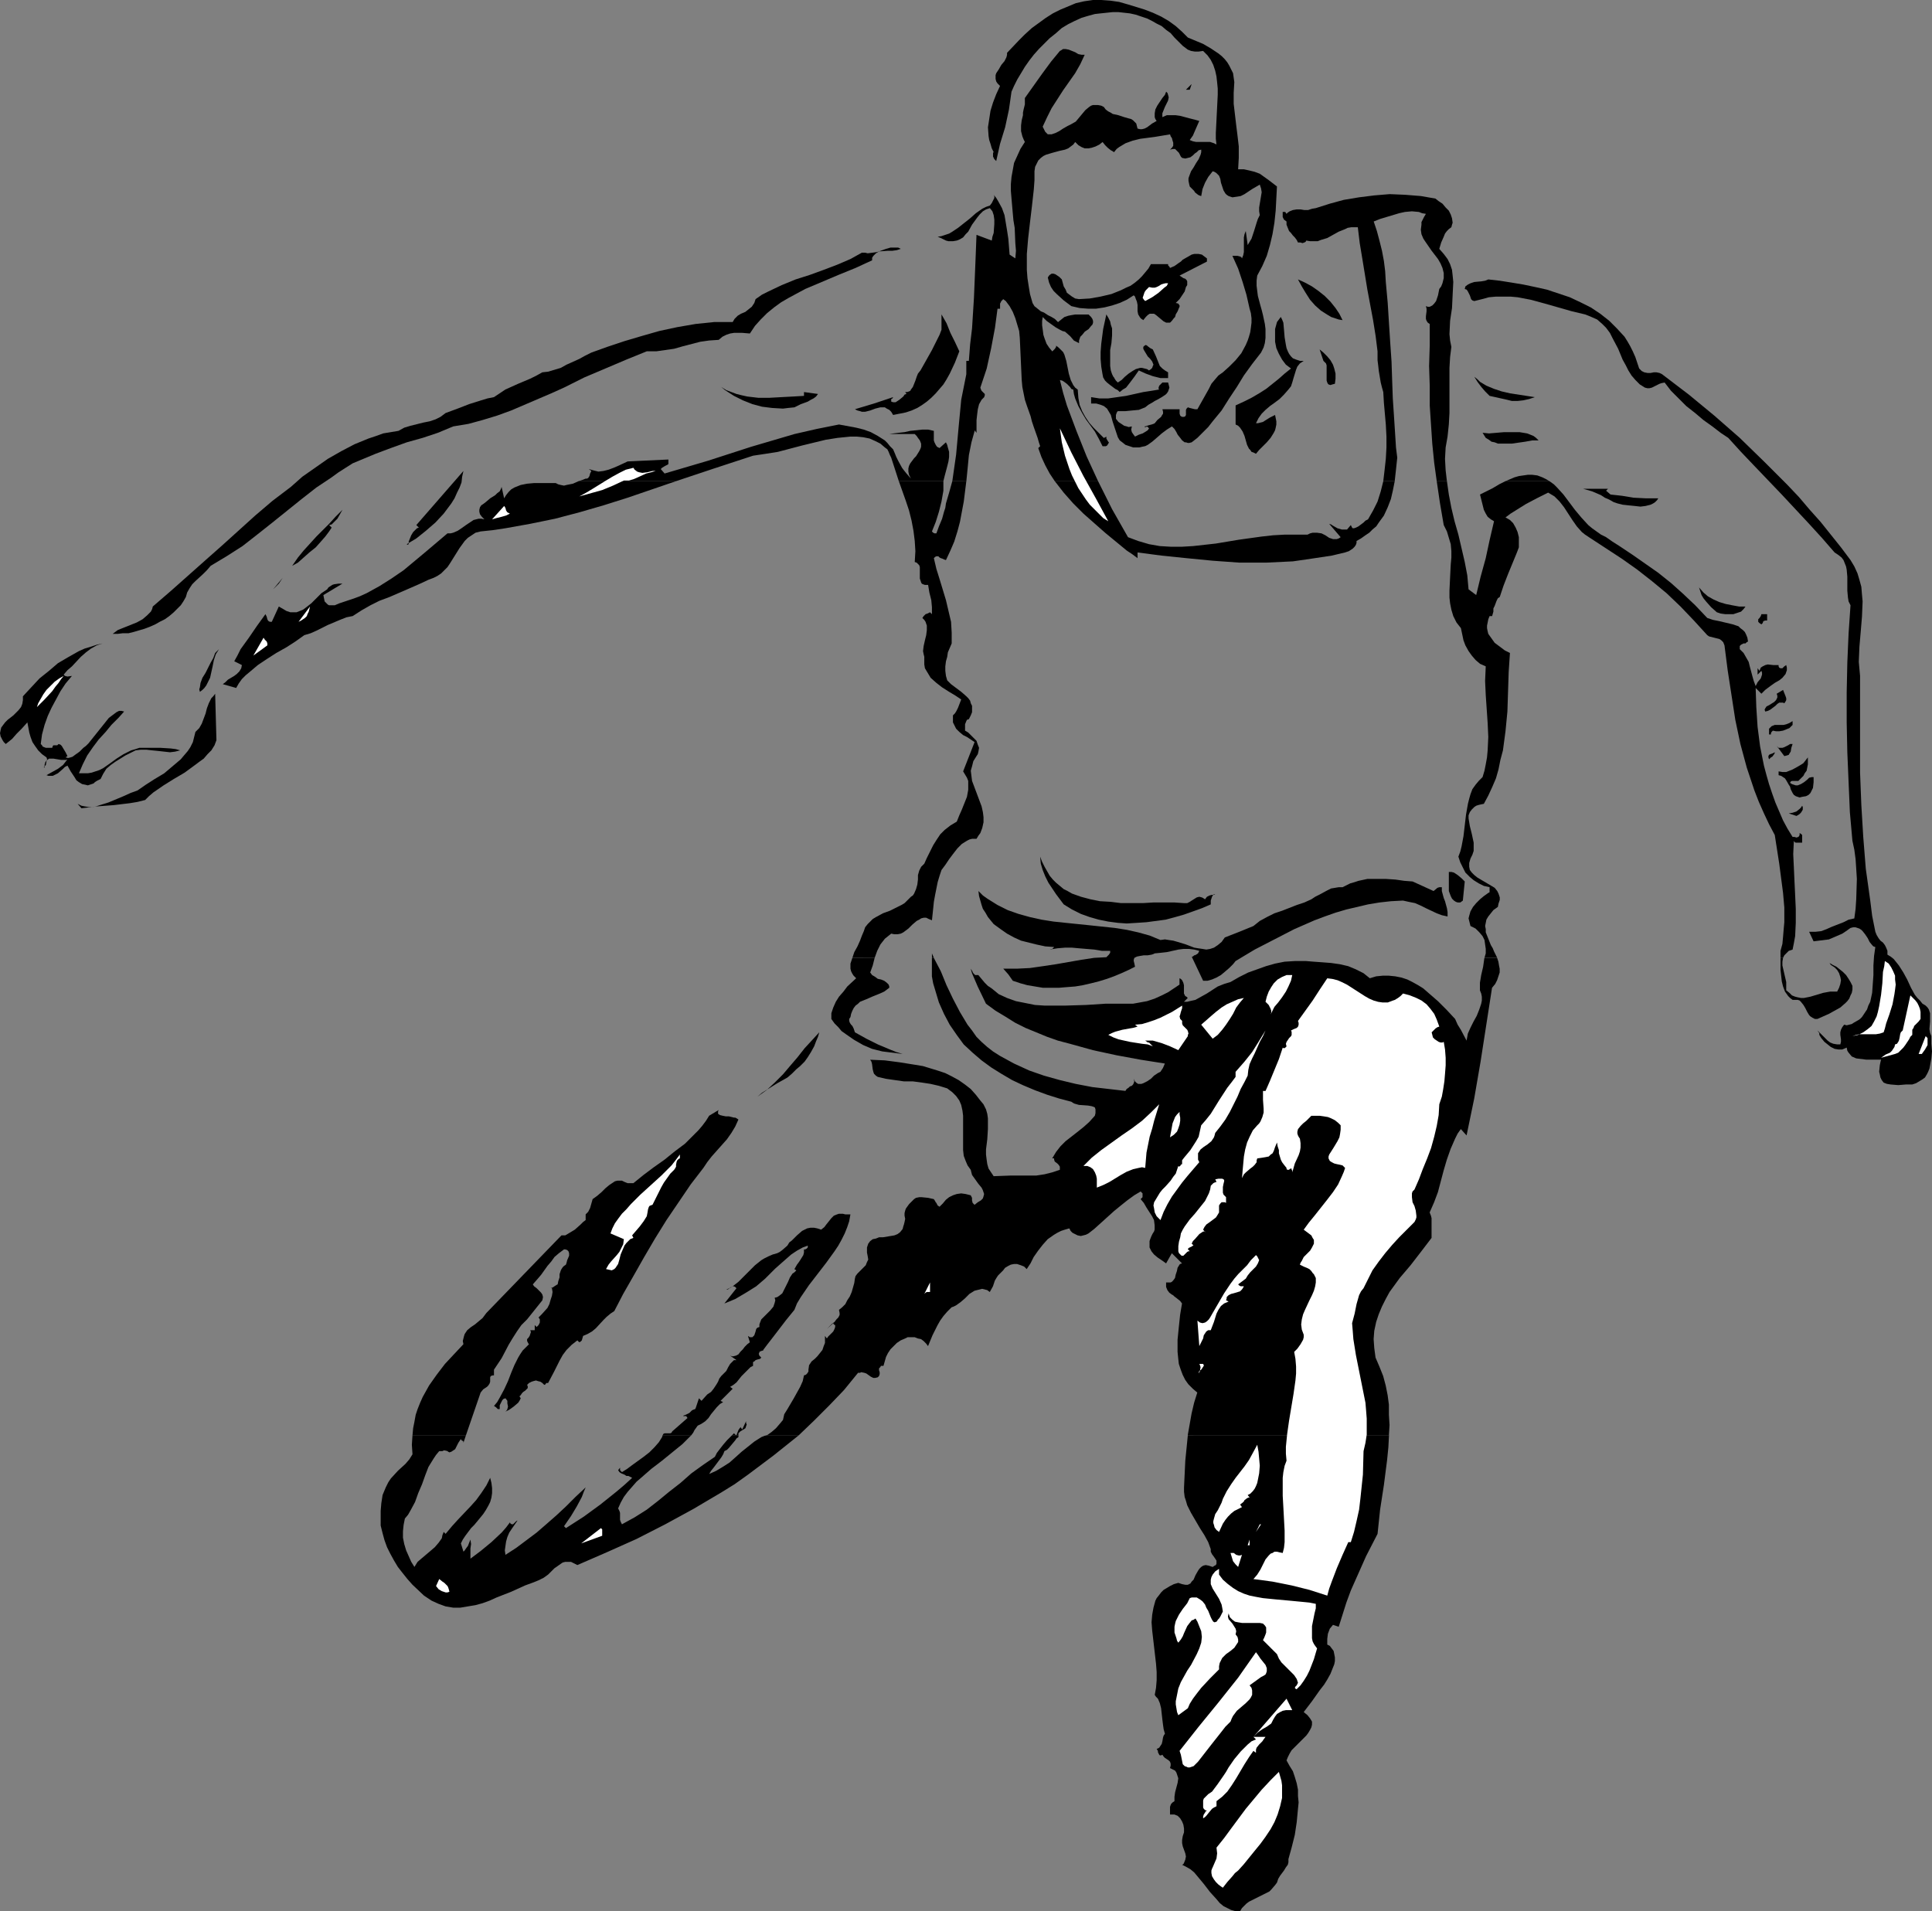 <?xml version="1.0" encoding="UTF-8" standalone="no"?>
<svg
   version="1.0"
   width="129.766mm"
   height="128.382mm"
   id="svg83"
   sodipodi:docname="T &amp; F - Hurdles 2.wmf"
   xmlns:inkscape="http://www.inkscape.org/namespaces/inkscape"
   xmlns:sodipodi="http://sodipodi.sourceforge.net/DTD/sodipodi-0.dtd"
   xmlns="http://www.w3.org/2000/svg"
   xmlns:svg="http://www.w3.org/2000/svg">
  <rect width="100%" height="100%" fill="#808080" stroke="none"/>
  <sodipodi:namedview
     id="namedview83"
     pagecolor="#ffffff"
     bordercolor="#000000"
     borderopacity="0.25"
     inkscape:showpageshadow="2"
     inkscape:pageopacity="0.0"
     inkscape:pagecheckerboard="0"
     inkscape:deskcolor="#d1d1d1"
     inkscape:document-units="mm" />
  <defs
     id="defs1">
    <pattern
       id="WMFhbasepattern"
       patternUnits="userSpaceOnUse"
       width="6"
       height="6"
       x="0"
       y="0" />
  </defs>
  <path
     style="fill:#000000;fill-opacity:1;fill-rule:evenodd;stroke:none"
     d="m 222.038,243.178 -0.485,1.939 -0.646,1.777 0.485,0.646 0.808,0.485 0.646,0.485 0.808,0.162 0.808,0.323 0.646,0.485 0.485,0.485 0.162,0.485 v 0.323 l -1.293,0.969 -1.454,0.646 -1.616,0.646 -1.454,0.646 -1.616,0.646 -0.485,0.485 -0.646,0.485 -0.485,0.646 -0.323,0.646 -0.323,0.808 -0.162,0.808 -0.323,0.485 v 0.485 l 0.162,0.485 0.323,0.485 0.323,0.323 0.323,0.646 0.162,0.485 0.162,0.485 1.454,0.808 1.454,0.808 2.909,1.454 3.07,1.293 1.616,0.646 1.616,0.485 -2.586,-0.323 -2.586,-0.323 -2.586,-0.646 -2.262,-0.969 -2.262,-1.293 -2.101,-1.454 -1.131,-0.808 -0.808,-0.969 -0.97,-0.969 -0.808,-1.131 v -1.454 l 0.485,-1.454 0.646,-1.454 0.808,-1.293 1.131,-1.293 0.97,-1.293 2.262,-2.101 -0.646,-0.646 -0.323,-0.485 -0.323,-0.646 -0.162,-0.646 v -0.646 -0.646 l 0.485,-1.454 z"
     id="path1" />
  <path
     style="fill:#000000;fill-opacity:1;fill-rule:evenodd;stroke:none"
     d="m 202.808,364.363 -3.232,2.585 -3.232,2.585 -3.232,2.424 -3.232,2.424 -3.394,2.424 -3.394,2.101 -3.555,2.101 -3.555,2.101 -7.11,3.878 -7.272,3.716 -7.595,3.393 -7.434,3.232 -0.97,-0.485 -0.646,-0.323 h -0.808 -0.646 l -0.646,0.162 -0.485,0.323 -1.131,0.808 -0.485,0.323 -0.485,0.485 -0.485,0.485 -0.646,0.646 -1.131,0.808 -0.646,0.323 -0.646,0.323 -1.616,0.646 -1.778,0.646 -1.778,0.808 -1.778,0.808 -3.717,1.454 -1.778,0.808 -1.778,0.646 -1.778,0.485 -1.939,0.323 -1.939,0.323 h -1.778 l -1.939,-0.323 -1.778,-0.646 -1.778,-0.808 -1.939,-1.293 -2.909,-2.747 -1.293,-1.454 -1.293,-1.616 -1.131,-1.454 -0.97,-1.616 -0.97,-1.777 -0.808,-1.616 -0.646,-1.777 -0.485,-1.777 -0.485,-1.939 v -1.777 -1.939 l 0.162,-1.939 0.323,-2.101 0.808,-1.939 0.646,-1.293 0.646,-0.969 1.778,-1.939 1.939,-1.777 0.97,-1.131 0.808,-1.293 -0.162,-2.424 0.162,-2.424 h 13.574 l -0.646,1.939 v -0.323 l -0.162,-0.162 -0.323,-0.162 -0.162,-0.323 -0.646,0.969 -0.485,0.969 -0.323,0.646 -0.485,0.323 -0.485,0.323 -0.485,0.162 -0.323,-0.162 -0.162,-0.162 -0.646,-0.162 h -0.323 l -0.323,0.162 h -0.808 l -0.808,0.969 -0.646,0.969 -1.293,2.101 -0.808,2.101 -0.808,2.262 -0.97,2.262 -0.808,2.262 -1.131,2.101 -0.646,1.131 -0.808,0.969 -0.323,1.616 -0.162,1.616 v 1.616 l 0.323,1.616 0.485,1.616 0.646,1.454 0.646,1.454 0.808,1.293 0.808,-1.293 1.131,-0.969 2.101,-1.777 1.131,-0.969 0.97,-1.131 0.808,-1.131 0.162,-0.808 0.323,-0.808 0.485,0.485 1.616,-1.939 1.616,-1.777 3.07,-3.232 1.454,-1.616 1.293,-1.777 1.293,-1.939 0.97,-1.939 0.323,1.293 0.162,1.293 v 1.293 l -0.162,1.131 -0.323,1.131 -0.485,0.969 -0.646,1.131 -0.646,0.969 -1.454,1.777 -0.808,0.969 -0.808,0.808 -1.454,1.939 -0.646,0.969 -0.485,0.969 0.646,2.101 0.323,-0.323 0.323,-0.485 0.485,-0.646 0.323,-0.808 0.323,-0.808 0.162,1.131 -0.162,1.131 v 1.293 1.293 l 2.586,-1.939 2.747,-2.262 2.586,-2.424 1.131,-1.293 0.97,-1.293 0.162,0.323 0.323,0.162 h 0.323 l 0.162,-0.162 0.485,-0.485 0.162,-0.162 0.323,-0.162 -1.454,2.101 -0.646,0.969 -0.485,1.131 -0.323,1.131 -0.162,1.131 -0.162,1.131 0.162,1.131 2.747,-1.777 2.586,-1.939 2.586,-1.939 2.424,-2.101 2.586,-2.262 2.424,-2.262 2.424,-2.424 2.586,-2.424 -0.485,1.131 -0.485,1.293 -1.293,2.424 -1.454,2.424 -1.778,2.585 0.485,0.485 4.525,-2.908 4.202,-3.07 4.04,-3.232 2.101,-1.777 1.939,-1.777 -0.97,-0.485 h -0.485 l -0.485,-0.323 -0.808,-0.323 -0.485,-0.323 -0.323,-0.485 0.485,-0.646 v 0.485 0.162 l 0.323,0.323 0.162,0.162 1.293,-0.808 1.293,-0.969 2.909,-2.101 1.454,-1.131 1.293,-1.293 1.131,-1.293 0.808,-1.293 0.162,-0.485 h 7.272 l -1.131,1.131 -1.131,1.131 -2.586,2.101 -2.586,2.101 -2.747,2.101 -2.586,2.262 -1.131,0.969 -1.131,1.293 -1.131,1.293 -0.97,1.293 -0.808,1.454 -0.646,1.454 0.323,0.646 0.162,0.485 v 1.777 l 0.162,0.485 0.323,0.646 3.232,-1.777 3.07,-1.939 2.909,-2.262 2.747,-2.262 2.909,-2.262 2.747,-2.424 2.909,-2.101 3.07,-2.101 0.485,-0.969 0.485,-0.646 1.131,-1.454 0.97,-1.131 0.646,-0.646 0.646,-0.646 h 0.97 0.162 v 0 0 h 0.485 v 0.485 l -0.485,0.323 -0.323,0.485 -0.808,0.969 -0.808,0.969 -0.485,0.485 -0.646,0.323 -0.323,0.808 -0.485,0.808 -0.97,1.293 -0.485,0.646 -0.485,0.646 -0.646,0.808 -0.485,0.808 1.778,-0.808 1.616,-0.969 1.778,-1.131 1.454,-1.293 1.616,-1.454 1.616,-1.293 1.616,-1.293 1.778,-1.131 0.808,-0.323 0.646,-0.162 z"
     id="path2" />
  <path
     style="fill:#000000;fill-opacity:1;fill-rule:evenodd;stroke:none"
     d="m 352.611,364.363 -0.162,3.07 -0.323,3.232 -0.808,6.302 -0.97,6.302 -0.323,3.07 -0.323,3.07 -2.909,5.655 -2.586,5.817 -1.293,2.908 -1.131,3.07 -0.97,3.07 -0.97,3.07 -1.454,-0.485 -0.808,0.969 -0.485,1.293 -0.162,1.293 v 1.454 l 0.646,0.323 0.485,0.646 0.485,0.646 0.162,0.808 0.162,0.808 v 0.969 l -0.162,0.808 -0.323,0.808 -0.646,1.616 -0.808,1.454 -0.808,1.293 -1.131,1.454 -1.939,2.747 -2.101,2.747 0.97,0.808 0.646,0.808 0.485,0.808 v 0.808 l -0.162,0.646 -0.323,0.646 -0.485,0.808 -0.485,0.646 -2.909,2.908 -0.808,0.808 -0.485,0.808 -0.485,0.969 -0.323,0.808 0.808,1.454 0.808,1.293 0.485,1.454 0.485,1.616 0.323,1.616 v 1.616 l 0.162,1.616 -0.162,1.616 -0.323,3.393 -0.485,3.232 -0.808,3.232 -0.808,2.908 v 0.808 l -0.162,0.646 -0.485,0.646 -0.485,0.808 -0.97,1.293 -0.485,0.808 -0.323,0.969 -0.485,0.646 -0.97,1.131 -0.485,0.485 -1.293,0.646 -2.586,1.293 -1.293,0.646 -0.646,0.485 -0.646,0.646 -0.485,0.485 -0.485,0.808 h -1.131 l -1.131,-0.323 -0.97,-0.485 -0.97,-0.485 -0.97,-0.808 -0.808,-0.969 -1.616,-1.777 -1.616,-2.101 -1.616,-1.939 -0.808,-0.969 -0.97,-0.808 -1.131,-0.646 -0.97,-0.485 0.323,-0.162 0.162,-0.323 0.323,-0.808 0.162,-0.808 -0.162,-0.808 -0.646,-1.777 -0.162,-0.808 v -0.808 l 0.162,-0.969 0.323,-0.969 v -0.969 l -0.162,-0.969 -0.323,-0.808 -0.485,-0.808 -0.646,-0.646 -0.808,-0.323 v 0 h -1.131 v 0 -0.969 -0.969 l 0.162,-0.485 0.162,-0.323 0.323,-0.323 0.485,-0.323 v -1.131 l 0.162,-1.131 0.646,-2.424 0.162,-1.131 -0.162,-0.485 -0.162,-0.485 -0.162,-0.485 -0.323,-0.485 -0.646,-0.323 -0.646,-0.323 0.162,-0.646 v -0.485 l -0.162,-0.485 -0.323,-0.323 -0.97,-0.646 -0.323,-0.323 -0.323,-0.485 -0.323,0.162 h -0.323 l -0.162,-0.162 -0.162,-0.323 -0.162,-0.323 v -0.323 l -0.323,-0.485 0.646,-0.323 0.323,-0.485 0.323,-0.485 0.162,-0.646 0.162,-0.969 0.162,-0.485 0.323,-0.485 -0.323,-1.131 -0.162,-1.131 -0.162,-1.293 -0.323,-2.908 -0.323,-1.293 -0.485,-1.131 -0.485,-0.485 -0.323,-0.485 0.323,-1.777 0.162,-1.939 v -2.101 l -0.162,-2.101 -0.485,-4.201 -0.485,-4.201 -0.162,-2.101 0.162,-1.939 0.323,-1.777 0.485,-1.777 0.323,-0.646 0.646,-0.808 0.485,-0.646 0.646,-0.646 0.808,-0.485 0.808,-0.485 0.97,-0.485 1.131,-0.323 0.97,0.323 0.808,0.162 h 0.646 l 0.646,-0.323 0.323,-0.485 0.485,-0.485 0.485,-1.131 0.646,-1.131 0.323,-0.485 0.485,-0.485 0.485,-0.323 0.646,-0.162 0.808,0.162 0.97,0.323 0.485,-0.323 0.323,-0.162 0.162,-0.323 v -0.323 -0.485 l -0.323,-0.485 -0.323,-0.485 -0.485,-0.646 -0.323,-0.646 v -0.646 l -0.646,-1.777 -0.97,-1.777 -1.131,-1.777 -1.131,-1.939 -1.131,-1.939 -0.97,-1.939 -0.323,-1.131 -0.323,-0.969 -0.162,-1.293 v -1.131 l 0.323,-6.786 0.323,-3.232 0.323,-3.232 z"
     id="path3" />
  <path
     style="fill:#000000;fill-opacity:1;fill-rule:evenodd;stroke:none"
     d="m 104.717,364.363 0.162,-1.777 0.323,-1.616 0.323,-1.777 0.485,-1.454 0.646,-1.616 0.646,-1.454 1.616,-2.908 1.939,-2.747 2.101,-2.747 2.262,-2.424 2.424,-2.585 -0.162,-0.808 0.162,-0.646 0.162,-0.646 0.162,-0.485 0.646,-0.969 0.97,-0.808 0.97,-0.646 0.97,-0.808 0.97,-0.808 0.97,-1.293 19.069,-19.713 h 0.97 l 0.808,-0.485 0.808,-0.485 0.808,-0.485 1.454,-1.293 0.646,-0.646 0.646,-0.485 v -1.454 l 0.323,-0.323 0.323,-0.323 0.485,-0.969 0.323,-1.131 0.323,-1.131 1.131,-0.808 1.131,-0.969 0.97,-0.969 0.97,-0.808 0.97,-0.646 0.485,-0.323 0.646,-0.162 h 0.485 0.646 l 0.646,0.323 0.808,0.323 h 1.454 l 2.586,-2.101 2.586,-1.939 2.747,-1.939 2.586,-2.101 2.586,-1.939 2.262,-2.262 1.131,-1.131 0.97,-1.131 0.97,-1.293 0.808,-1.293 2.424,-1.454 -0.162,0.323 v 0.323 0.162 0.162 l 0.485,0.323 0.646,0.162 0.808,0.162 h 0.808 l 0.646,0.162 0.646,0.162 h 0.323 l 0.323,0.162 0.485,0.323 -0.808,1.777 -0.97,1.616 -1.131,1.616 -1.293,1.454 -1.293,1.454 -1.293,1.454 -1.131,1.454 -0.97,1.454 -3.232,4.201 -3.07,4.524 -3.07,4.524 -2.909,4.686 -2.747,4.686 -2.747,4.847 -2.586,4.524 -2.262,4.363 -0.97,0.646 -0.97,0.808 -0.808,0.808 -1.939,2.101 -0.97,0.808 -1.131,0.646 -1.131,0.485 -0.323,1.131 -0.323,0.323 -0.323,0.162 -0.485,-0.485 -1.454,1.131 -1.293,1.293 -0.97,1.293 -0.808,1.454 -0.646,1.293 -0.808,1.616 -1.454,2.747 h -0.323 -0.162 l -0.162,0.323 -0.323,0.162 -0.485,-0.485 -0.485,-0.323 -0.646,-0.162 -0.485,-0.162 -0.646,0.162 -0.485,0.162 -0.646,0.323 -0.485,0.485 0.162,0.323 v 0.485 l -0.323,0.323 -0.323,0.323 -0.485,0.323 -0.323,0.323 -0.323,0.485 -0.323,0.323 0.323,0.485 -0.323,0.646 -0.323,0.485 -1.131,0.969 -1.131,0.808 -0.97,0.485 0.323,-0.323 0.162,-0.323 0.162,-0.646 -0.162,-0.808 v -0.646 l -0.485,-0.646 -0.485,0.162 -0.323,0.323 -0.323,0.646 -0.323,0.646 v 0.485 0.485 h -0.162 -0.162 -0.162 l -0.162,-0.162 -0.323,-0.323 -0.485,-0.323 0.808,-0.969 0.646,-1.131 1.131,-2.101 0.97,-2.101 0.808,-2.101 0.808,-1.939 0.97,-1.939 0.485,-0.808 0.646,-0.969 0.808,-0.808 0.808,-0.808 -0.162,-0.162 -0.162,-0.323 -0.162,-0.323 v -0.485 l 0.323,-0.323 0.323,-0.485 0.162,-0.485 0.162,-0.485 -0.162,-0.485 h 1.131 v -1.293 l 0.485,0.485 0.485,-0.485 0.323,-0.646 v -0.808 l -0.323,-0.485 0.808,-0.808 1.454,-1.616 0.485,-0.969 0.323,-1.131 0.323,-0.969 0.162,-0.969 -0.162,-0.969 h -0.323 l 0.485,-0.162 0.485,-0.323 0.485,-0.323 0.323,-0.162 0.162,-0.808 0.323,-0.969 v -0.808 l 0.323,-0.969 0.162,-0.323 0.323,-0.485 0.323,-0.323 0.485,-0.323 0.162,-0.485 0.162,-0.646 0.485,-1.131 v -0.646 l -0.162,-0.485 -0.162,-0.162 -0.162,-0.162 -0.485,-0.162 h -0.323 l -1.293,0.969 -1.131,0.969 -0.808,1.131 -0.97,1.131 -0.808,1.131 -0.808,1.131 -0.97,1.131 -1.131,1.293 0.323,0.485 0.646,0.485 0.808,0.808 0.323,0.323 0.323,0.485 0.162,0.646 -0.162,0.808 -3.878,4.847 -1.454,1.454 -1.131,1.616 -1.131,1.777 -0.97,1.616 -1.778,3.393 -0.97,1.454 -0.97,1.454 v 1.454 h -0.323 l -0.485,0.162 -0.162,0.323 v 0.485 0.646 l -0.162,0.485 -0.323,0.485 -0.323,0.323 -0.97,0.646 -0.646,0.808 -3.717,10.826 z"
     id="path4" />
  <path
     style="fill:#000000;fill-opacity:1;fill-rule:evenodd;stroke:none"
     d="m 168.225,364.363 0.162,-0.323 0.323,-0.162 h 0.808 0.646 l 0.323,-0.162 0.162,-0.323 3.878,-3.393 -0.323,-0.485 h -0.808 v 0 l 0.162,-0.162 0.485,-0.162 0.97,-0.485 0.323,-0.323 0.323,-0.323 0.323,-0.162 0.485,-0.162 0.162,-0.323 0.162,-0.485 0.162,-0.485 0.162,-0.485 0.323,-0.969 0.646,0.646 1.454,-1.616 -0.485,-0.485 0.485,0.485 0.97,-0.646 0.646,-0.808 0.646,-0.969 0.485,-0.808 0.323,-0.808 0.485,-0.646 0.646,-0.646 0.646,-0.646 0.485,-0.969 0.485,-0.808 0.646,-0.646 0.323,-0.323 h 0.646 l -1.616,-1.131 0.485,0.162 h 0.323 l 0.646,-0.162 0.646,-0.323 0.485,-0.646 0.646,-0.646 0.485,-0.646 0.646,-0.646 0.646,-0.485 -0.485,-1.616 0.485,0.323 h 0.323 0.323 l 0.162,-0.162 0.323,-0.323 0.162,-0.485 0.162,-0.485 0.162,-0.646 0.323,-0.323 0.485,-0.162 v -0.646 l 0.162,-0.485 0.323,-0.808 0.808,-0.808 0.808,-0.808 0.646,-0.646 0.808,-0.969 0.162,-0.485 0.162,-0.485 0.162,-0.646 -0.162,-0.646 0.646,-0.162 0.485,-0.323 0.808,-0.646 0.485,-0.969 0.485,-0.969 0.485,-0.969 0.485,-1.131 0.646,-0.969 0.485,-0.323 0.485,-0.485 -0.485,-0.323 0.646,-1.131 0.485,-0.646 0.323,-0.485 0.808,-1.293 0.162,-0.646 v -0.808 h 0.323 l 0.323,-0.162 0.323,-0.323 v -0.485 l -1.293,0.485 -1.454,0.808 -1.454,0.969 -1.293,1.131 -2.747,2.424 -2.586,2.585 -1.131,0.969 -1.131,0.969 -2.586,1.616 -2.747,1.616 -2.747,1.131 3.07,-3.878 -0.323,-0.323 -0.323,-0.162 h -0.323 l -0.646,0.323 -0.323,0.323 -0.323,0.162 h -0.323 l 0.808,-0.323 0.808,-0.485 1.454,-1.131 1.293,-1.293 2.909,-2.908 1.616,-1.293 0.808,-0.485 0.97,-0.485 1.131,-0.485 1.131,-0.323 0.646,-0.323 0.646,-0.485 1.293,-1.131 0.485,-0.808 0.646,-0.485 1.293,-1.293 1.293,-1.131 0.646,-0.323 0.646,-0.323 0.808,-0.162 h 0.97 l 0.808,0.162 0.97,0.323 0.808,-0.646 0.485,-0.646 1.293,-1.616 0.646,-0.646 0.808,-0.323 0.485,-0.162 h 0.97 l 0.646,0.162 h 1.293 l -0.323,1.777 -0.485,1.454 -0.646,1.616 -0.808,1.616 -0.808,1.454 -0.97,1.454 -2.101,2.908 -4.363,5.655 -2.101,3.07 -0.97,1.616 -0.646,1.616 -2.101,2.585 -3.717,4.847 -1.131,1.454 -0.97,1.293 v 0.162 h -0.162 l -0.485,0.162 -0.323,0.162 v 0.162 l -0.162,0.323 0.162,0.485 0.485,0.485 -0.323,0.323 -0.646,0.162 -0.485,0.162 -0.323,0.323 -0.323,0.162 v 0.485 0.485 l -0.646,0.323 -0.808,0.808 -1.454,1.454 -1.293,1.616 -0.808,0.646 -0.808,0.485 0.646,0.485 -3.07,3.07 0.646,0.323 -0.808,0.485 -0.808,0.808 -1.454,1.777 -0.646,0.969 -0.808,0.808 -0.97,0.646 -0.97,0.485 -0.808,1.131 -0.323,0.646 -0.485,0.646 z"
     id="path5" />
  <path
     style="fill:#000000;fill-opacity:1;fill-rule:evenodd;stroke:none"
     d="m 185.84,364.363 0.485,-0.485 v 0 l 0.162,0.162 0.323,0.323 z"
     id="path6" />
  <path
     style="fill:#000000;fill-opacity:1;fill-rule:evenodd;stroke:none"
     d="m 186.971,364.363 0.162,-0.485 0.323,-0.808 0.323,-0.485 0.162,-0.162 v -0.162 l 0.485,0.646 0.97,-2.101 v 0.485 l 0.162,0.323 -0.162,0.485 -0.162,0.485 -0.485,0.323 -0.808,0.485 -0.485,0.485 v 0.485 z"
     id="path7" />
  <path
     style="fill:#000000;fill-opacity:1;fill-rule:evenodd;stroke:none"
     d="m 194.728,364.363 1.131,-0.808 1.131,-0.969 0.97,-1.131 0.808,-0.969 0.323,-1.454 0.808,-1.293 1.616,-2.747 1.616,-2.908 0.646,-1.454 0.323,-1.454 0.485,-0.162 0.323,-0.323 0.323,-0.485 v -0.485 l 0.162,-1.131 0.323,-0.485 0.323,-0.485 0.808,-0.646 0.646,-0.646 0.646,-0.808 0.646,-0.808 0.323,-0.969 0.323,-0.808 v -0.808 -0.969 l 0.485,0.646 0.323,-0.485 0.485,-0.485 0.808,-0.808 0.323,-0.646 0.162,-0.485 v -0.485 l -0.323,-0.162 -0.162,-0.323 -1.616,1.454 0.646,-0.646 0.646,-0.646 0.646,-0.485 0.485,-0.646 0.485,-0.485 0.323,-0.646 v -0.485 l -0.162,-0.808 0.808,-0.646 0.808,-0.808 0.485,-0.969 0.646,-0.969 0.485,-1.131 0.323,-1.131 0.323,-1.131 0.162,-1.131 0.162,-0.646 0.485,-0.646 0.485,-0.485 0.485,-0.485 1.131,-1.131 0.323,-0.808 0.323,-0.646 -0.162,-0.969 -0.162,-0.808 v -0.646 -0.646 l 0.162,-0.485 0.162,-0.485 0.485,-0.646 0.646,-0.485 0.808,-0.162 0.808,-0.323 h 0.97 l 0.97,-0.162 0.97,-0.162 0.97,-0.162 0.808,-0.323 0.646,-0.485 0.646,-0.808 0.162,-0.646 0.162,-0.485 0.162,-0.646 0.162,-0.808 -0.162,-0.808 v -0.646 l 0.162,-0.646 0.162,-0.485 0.808,-1.131 0.808,-0.808 0.485,-0.485 0.485,-0.323 0.808,-0.162 h 0.646 l 1.616,0.162 1.454,0.323 0.323,0.485 0.162,0.323 0.162,0.162 0.323,0.646 0.485,0.323 0.808,-0.808 0.808,-0.969 0.808,-0.646 0.97,-0.485 0.97,-0.323 1.131,-0.162 1.131,0.162 1.293,0.323 0.323,0.646 v 0.323 0.323 l 0.162,0.646 0.162,0.162 0.323,0.323 0.808,-0.646 0.808,-0.485 0.485,-0.485 0.162,-0.485 0.162,-0.646 -0.162,-0.485 -0.162,-0.485 -0.323,-0.646 -0.808,-0.969 -0.808,-1.131 -0.808,-1.131 -0.162,-0.646 -0.162,-0.646 -0.808,-1.131 -0.485,-1.131 -0.485,-1.293 -0.162,-1.454 v -1.454 -1.454 -2.908 -2.908 l -0.162,-1.293 -0.323,-1.454 -0.485,-1.131 -0.808,-1.131 -0.97,-0.969 -0.646,-0.485 -0.646,-0.485 -2.101,-0.646 -2.101,-0.485 -2.101,-0.323 -2.424,-0.323 h -2.262 l -2.262,-0.323 -2.262,-0.323 -2.101,-0.485 -0.485,-0.323 -0.485,-0.485 -0.162,-0.485 -0.162,-0.646 -0.162,-1.293 -0.162,-0.646 -0.323,-0.485 3.717,0.162 3.717,0.485 4.04,0.646 1.939,0.323 3.717,1.131 1.939,0.646 1.616,0.808 1.778,0.969 1.616,1.131 1.454,1.131 1.293,1.454 1.131,1.454 0.808,0.969 0.646,1.293 0.323,1.131 0.162,1.131 v 1.293 1.454 l -0.162,2.585 -0.323,2.585 v 1.293 l 0.162,1.293 0.162,1.131 0.323,1.131 0.646,0.969 0.646,0.969 4.363,-0.162 h 4.363 2.101 l 2.101,-0.323 1.939,-0.485 1.939,-0.646 v -0.485 -0.323 l -0.323,-0.485 -0.323,-0.323 -0.646,-0.485 -0.162,-0.485 v -0.323 h -0.485 l 0.97,-1.616 1.131,-1.454 1.293,-1.293 1.454,-1.131 1.454,-1.131 1.616,-1.293 1.454,-1.293 1.454,-1.616 0.162,-0.646 v -0.646 -0.323 l -0.162,-0.485 -0.323,-0.162 -0.485,-0.162 -0.97,-0.162 -2.262,-0.162 -1.131,-0.323 -0.323,-0.162 -0.485,-0.323 -3.07,-0.808 -3.07,-0.969 -3.07,-1.131 -3.07,-1.293 -2.747,-1.293 -2.747,-1.616 -2.586,-1.616 -2.424,-1.777 -2.262,-1.939 -2.262,-2.101 -1.778,-2.424 -1.778,-2.585 -1.454,-2.747 -1.293,-2.908 -0.97,-3.232 -0.485,-1.616 -0.323,-1.777 v -4.686 h 0.485 l 1.778,3.393 1.454,3.555 1.616,3.393 1.778,3.393 1.939,3.232 1.131,1.454 1.131,1.616 1.293,1.293 1.454,1.293 1.454,1.131 1.778,1.131 3.555,1.939 3.878,1.777 3.717,1.293 4.04,1.131 4.04,0.969 4.202,0.808 4.202,0.485 4.202,0.485 0.323,-0.485 0.485,-0.323 0.323,-0.323 0.485,-0.162 0.323,-0.323 0.162,-0.323 0.162,-0.485 -0.162,-0.646 0.323,0.646 0.323,0.323 0.485,0.323 h 0.323 0.485 l 0.485,-0.162 0.97,-0.485 0.97,-0.646 0.808,-0.808 0.97,-0.646 0.646,-0.323 0.323,-0.485 0.323,-0.485 0.485,-1.131 -6.141,-0.969 -6.141,-1.131 -5.979,-1.293 -5.818,-1.616 -3.07,-0.808 -2.747,-0.969 -2.747,-1.131 -2.747,-1.131 -2.586,-1.293 -2.586,-1.616 -2.424,-1.454 -2.424,-1.777 -2.101,-4.363 -0.97,-2.262 -0.485,-1.131 -0.323,-1.131 0.323,0.485 0.162,0.323 0.162,0.323 0.162,0.162 0.323,0.323 h 0.323 0.485 l 0.808,0.969 0.808,0.969 0.808,0.808 0.97,0.646 1.778,1.454 2.101,0.969 2.262,0.808 2.424,0.485 2.424,0.485 2.424,0.162 h 2.586 2.586 l 5.333,-0.162 5.01,-0.323 h 2.586 2.424 1.939 l 1.778,-0.323 1.778,-0.323 1.939,-0.646 1.778,-0.808 1.616,-0.808 1.454,-0.969 1.454,-0.969 v -1.616 l 0.323,0.162 0.323,0.323 0.323,0.646 0.162,0.646 v 1.454 0.646 l 0.323,0.646 0.323,0.162 0.323,0.323 -0.97,0.969 h 0.808 l 0.646,-0.162 1.454,-0.323 1.454,-0.808 1.454,-0.808 2.747,-1.777 1.616,-0.646 1.616,-0.485 2.262,-1.293 2.262,-1.131 2.262,-0.808 2.262,-0.808 2.262,-0.646 2.424,-0.485 2.586,-0.162 h 2.909 l 1.939,0.162 2.262,0.162 2.101,0.162 2.262,0.323 2.101,0.485 1.939,0.808 0.97,0.485 0.97,0.485 0.808,0.646 0.808,0.646 1.616,-0.485 1.616,-0.162 h 1.616 l 1.616,0.162 1.616,0.323 1.454,0.485 1.293,0.646 1.454,0.808 1.293,0.808 1.293,1.131 2.424,2.101 2.262,2.262 2.101,2.262 0.646,1.454 0.808,1.293 1.454,2.747 0.323,-1.777 0.646,-1.454 0.808,-1.616 0.808,-1.454 0.646,-1.616 0.485,-1.454 0.162,-0.808 v -0.969 l -0.162,-0.808 -0.323,-0.808 v -0.969 -0.969 l 0.323,-1.939 0.485,-2.101 0.162,-1.131 0.162,-1.131 h 3.232 l 0.323,0.969 0.162,0.969 0.162,0.808 v 0.969 l -0.323,0.969 -0.323,0.969 -0.485,0.969 -0.808,0.969 -1.454,9.372 -1.454,9.372 -1.616,9.372 -0.97,4.686 -0.97,4.686 -1.454,-1.616 -0.808,1.131 -0.646,1.293 -1.131,2.585 -0.97,2.747 -0.808,2.747 -1.454,5.494 -0.97,2.585 -1.131,2.585 0.323,0.808 0.162,0.646 v 1.616 3.393 l -2.586,3.393 -2.747,3.555 -2.747,3.232 -1.293,1.777 -1.293,1.777 -0.97,1.777 -0.97,1.939 -0.808,1.939 -0.646,1.939 -0.485,2.262 -0.162,2.101 0.162,2.262 0.323,2.424 0.97,2.262 0.97,2.424 0.646,2.424 0.485,2.424 0.323,2.424 v 2.585 l 0.162,2.585 -0.162,2.585 h -51.066 l 0.485,-2.747 0.485,-2.747 0.646,-2.747 0.808,-2.585 -1.131,-0.969 -1.131,-1.131 -0.808,-1.131 -0.646,-1.293 -0.485,-1.293 -0.485,-1.454 -0.162,-1.454 -0.162,-1.616 v -3.07 l 0.323,-3.232 0.323,-3.07 0.485,-2.908 -0.485,-0.646 -0.808,-0.646 -0.646,-0.485 -0.323,-0.323 -0.323,-0.162 -0.646,-0.485 -0.485,-0.646 -0.323,-0.808 v -0.485 -0.646 h 0.646 0.485 l 0.323,-0.162 0.323,-0.323 0.485,-0.646 0.162,-0.808 0.323,-0.969 0.162,-0.808 0.485,-0.808 0.162,-0.162 0.485,-0.162 -2.586,-2.585 -1.454,2.585 -1.131,-0.808 -0.97,-0.646 -0.97,-0.808 -0.646,-0.808 -0.485,-0.969 v -0.485 -0.485 -0.646 l 0.162,-0.485 0.323,-0.808 0.323,-0.646 0.323,-0.485 0.162,-0.485 v -0.646 -0.485 l -0.162,-1.293 -0.485,-0.969 -1.454,-2.262 -0.646,-1.131 -0.808,-0.969 0.485,-0.485 v -0.485 -0.485 l -0.485,-0.485 -1.616,0.969 -1.778,1.293 -1.616,1.293 -1.778,1.454 -3.394,3.07 -1.616,1.454 -1.454,1.131 -0.646,0.323 -0.646,0.162 -0.646,0.162 -0.808,-0.162 -0.646,-0.323 -0.646,-0.323 -0.485,-0.485 -0.323,-0.646 -1.131,0.323 -0.97,0.323 -0.97,0.485 -0.808,0.485 -1.616,1.131 -1.293,1.454 -1.131,1.454 -1.131,1.616 -0.808,1.616 -0.97,1.454 -0.646,-0.646 -0.808,-0.323 -0.97,-0.323 h -0.808 l -0.808,0.162 -0.646,0.323 -0.808,0.485 -0.485,0.646 -0.646,0.646 -0.646,0.646 -0.323,0.485 -0.485,0.808 -0.485,1.454 -0.808,1.454 -0.646,-0.485 -0.646,-0.162 -0.646,-0.162 -0.646,0.162 -0.646,0.162 -0.646,0.162 -1.293,0.808 -1.131,1.131 -1.131,0.969 -1.131,0.808 -0.646,0.323 -0.485,0.162 -1.131,1.131 -0.97,1.131 -0.808,1.131 -0.646,1.131 -1.293,2.585 -1.131,2.747 -0.485,-0.646 -0.646,-0.646 -0.646,-0.485 -0.808,-0.162 -0.808,-0.323 h -0.97 -0.808 l -0.646,0.323 -1.131,0.485 -0.97,0.646 -0.808,0.808 -0.808,0.808 -0.646,0.969 -0.485,0.969 -0.323,1.131 -0.323,1.131 h -0.323 -0.323 l -0.162,0.323 -0.323,0.323 v 0.485 l 0.162,0.485 v 0.485 l -0.162,0.485 -0.323,0.323 -0.646,0.162 h -0.485 l -0.646,-0.323 -1.131,-0.808 -0.485,-0.162 -0.808,-0.162 -0.323,0.162 h -0.485 l -3.555,4.363 -3.717,3.878 -3.878,3.878 -3.878,3.716 z"
     id="path8" />
  <path
     style="fill:#000000;fill-opacity:1;fill-rule:evenodd;stroke:none"
     d="m 452.641,243.178 -0.162,0.969 v 0.969 l 0.485,2.101 0.485,2.101 v 1.131 0.969 l 0.808,0.646 0.646,0.646 0.808,0.323 0.646,0.162 0.808,0.162 h 0.808 l 1.616,-0.323 1.616,-0.485 1.616,-0.485 1.778,-0.323 h 0.808 0.97 l 0.485,-0.969 0.323,-0.969 0.162,-0.969 -0.162,-0.808 -0.323,-0.969 -0.485,-0.808 -0.646,-0.646 -0.97,-0.646 -0.323,-0.485 0.808,0.485 0.97,0.485 0.808,0.646 0.808,0.646 0.808,0.808 0.646,0.969 0.485,0.808 0.485,0.969 v 0.969 l -0.162,0.808 -0.323,0.646 -0.323,0.808 -0.485,0.646 -0.485,0.485 -1.293,1.131 -1.454,0.808 -1.454,0.808 -1.454,0.646 -1.454,0.646 h -0.646 l -0.646,-0.323 -0.485,-0.323 -0.323,-0.323 -0.485,-0.808 -0.485,-0.969 -0.485,-0.808 -0.646,-0.808 -0.323,-0.323 -0.485,-0.162 h -0.646 -0.646 l -0.646,-0.485 -0.485,-0.485 -0.808,-1.131 -0.485,-1.293 -0.323,-1.293 -0.162,-1.454 -0.162,-1.454 v -3.07 z"
     id="path9" />
  <path
     style="fill:#000000;fill-opacity:1;fill-rule:evenodd;stroke:none"
     d="m 146.894,122.154 0.97,-0.323 0.808,-0.323 h 0.323 l 0.323,-0.162 0.323,-0.485 0.162,-0.646 0.323,-0.646 -0.646,-0.485 1.131,0.323 1.293,0.323 1.293,-0.162 1.293,-0.323 1.293,-0.485 1.131,-0.485 2.424,-1.131 10.342,-0.485 v 0.485 0.323 0.323 l -0.162,0.162 -0.646,0.323 -0.808,0.485 -0.323,0.323 0.97,1.131 5.494,-1.616 5.494,-1.616 5.494,-1.777 5.494,-1.777 5.494,-1.616 5.494,-1.616 5.656,-1.293 5.656,-1.131 4.363,0.808 1.939,0.485 1.778,0.646 1.778,0.969 1.778,1.131 0.646,0.646 0.646,0.808 0.808,0.808 0.485,1.131 0.323,0.808 0.485,0.969 0.97,1.777 0.485,0.646 0.646,0.808 1.131,1.293 -0.485,-0.969 -0.162,-0.808 v -0.808 l 0.162,-0.646 0.323,-0.646 0.485,-0.646 0.485,-0.646 0.485,-0.485 0.808,-1.293 0.323,-0.646 0.162,-0.485 v -0.808 l -0.323,-0.808 -0.485,-0.646 -0.323,-0.485 -0.485,-0.485 h -6.464 l 1.131,-0.162 1.293,-0.162 1.454,-0.162 1.454,-0.323 3.07,-0.323 h 1.454 l 1.454,0.323 v 1.131 1.293 l 0.162,0.485 0.323,0.646 0.323,0.485 0.646,0.323 1.616,-1.454 v 0 l 0.323,0.646 0.162,0.646 0.323,1.131 v 1.293 l -0.162,1.131 -0.323,1.293 -0.646,2.424 -0.323,1.293 h -11.312 l -1.939,-5.978 -0.323,-0.646 -0.323,-0.808 -0.323,-0.646 -0.646,-0.485 -1.131,-0.969 -1.293,-0.646 -1.454,-0.646 -1.616,-0.323 -1.616,-0.162 h -1.616 l -3.232,0.323 -3.07,0.485 -5.979,1.454 -6.141,1.616 -3.07,0.485 -3.232,0.485 -9.858,3.232 -9.696,3.232 z"
     id="path10" />
  <path
     style="fill:#000000;fill-opacity:1;fill-rule:evenodd;stroke:none"
     d="m 241.753,122.154 0.485,-3.393 0.485,-3.393 0.646,-7.11 0.323,-3.393 0.323,-3.393 0.646,-3.232 0.646,-3.232 v -3.393 h 0.646 l 0.323,-4.201 0.485,-4.039 0.485,-7.756 0.323,-7.756 0.162,-4.039 0.162,-4.201 3.878,1.454 0.162,-0.969 0.323,-0.969 0.162,-2.262 v -1.131 l -0.162,-1.131 -0.323,-0.969 -0.646,-0.808 -0.97,0.323 -0.808,0.485 -0.808,0.808 -0.646,0.808 -1.293,1.777 -0.97,1.777 -0.646,0.646 -0.646,0.808 -0.808,0.485 -0.808,0.323 -0.97,0.162 h -1.131 l -0.646,-0.162 -0.646,-0.323 -0.646,-0.323 -0.808,-0.323 0.97,-0.162 0.97,-0.323 0.97,-0.323 0.808,-0.485 1.454,-0.969 3.07,-2.424 1.454,-1.293 1.616,-1.131 0.97,-0.485 0.97,-0.323 0.485,-0.646 0.323,-0.646 0.323,-0.646 v -0.485 l -0.162,-0.323 0.646,0.808 0.485,0.808 0.97,1.777 0.646,1.777 0.323,1.939 0.323,1.939 0.323,2.101 0.323,4.039 1.454,0.969 0.162,-1.939 -0.162,-1.939 -0.162,-3.878 -0.323,-1.939 -0.162,-1.777 -0.323,-3.716 -0.162,-1.939 v -1.777 l 0.162,-1.777 0.323,-1.777 0.323,-1.777 0.808,-1.777 0.808,-1.777 1.131,-1.777 -0.323,-0.646 -0.323,-0.808 -0.323,-1.293 v -1.454 l 0.162,-1.293 0.323,-1.293 v -0.646 l 0.162,-0.808 0.323,-1.293 v -1.616 l 4.363,-6.14 2.262,-3.07 2.262,-2.747 0.323,-0.162 0.485,-0.323 h 0.646 l 0.808,0.162 0.808,0.323 0.808,0.323 0.808,0.485 0.808,0.162 h 0.808 l -1.131,2.424 -1.293,2.262 -3.07,4.363 -2.909,4.524 -1.131,2.262 -1.131,2.424 0.323,0.646 0.323,0.646 0.323,0.323 0.323,0.323 h 0.485 0.485 l 0.97,-0.323 0.97,-0.485 0.97,-0.646 1.131,-0.646 0.97,-0.485 1.131,-0.646 0.808,-0.969 0.808,-0.969 0.808,-0.969 0.97,-0.808 0.485,-0.323 0.485,-0.162 h 0.646 0.646 l 0.808,0.162 0.646,0.323 0.485,0.646 0.646,0.485 0.646,0.323 0.485,0.323 1.454,0.323 1.454,0.485 1.131,0.323 0.646,0.162 0.485,0.323 0.485,0.485 0.323,0.323 0.162,0.646 0.162,0.646 0.646,0.162 h 0.485 l 0.646,-0.162 0.646,-0.323 1.293,-0.969 1.131,-0.646 -0.323,-0.485 -0.162,-0.485 v -0.485 -0.485 l 0.162,-0.969 0.485,-0.969 1.293,-1.939 0.646,-0.808 0.323,-0.808 0.323,0.323 0.162,0.485 0.162,0.646 -0.162,0.808 -0.808,1.616 -0.323,0.808 -0.323,0.808 v 0.969 l 1.131,-0.485 h 1.131 1.131 l 1.131,0.162 2.424,0.646 1.293,0.323 1.131,0.323 -1.131,2.585 -0.485,1.131 -0.808,1.131 0.808,0.323 0.808,0.162 h 1.778 1.778 l 0.97,0.323 0.646,0.323 -0.162,-1.454 v -1.454 l 0.162,-3.232 0.162,-3.232 0.162,-3.232 v -1.616 l -0.162,-1.616 -0.162,-1.454 -0.323,-1.454 -0.485,-1.454 -0.646,-1.293 -0.808,-1.131 -1.131,-1.131 -1.131,0.162 h -0.97 l -0.97,-0.162 -0.808,-0.323 -0.646,-0.485 -0.646,-0.485 -1.131,-1.131 -0.97,-0.969 -0.97,-1.131 -1.131,-0.808 -1.131,-0.969 -1.293,-0.646 -1.131,-0.646 -1.293,-0.646 -1.454,-0.485 -1.454,-0.485 -1.454,-0.323 -1.454,-0.162 -1.454,-0.162 h -1.454 l -3.07,0.323 -1.454,0.162 -1.778,0.485 -1.616,0.485 -1.778,0.808 -1.616,0.808 -1.616,0.969 -1.454,1.293 -1.616,1.293 -1.293,1.293 -1.454,1.454 -1.293,1.454 -1.131,1.454 -1.131,1.616 -0.97,1.616 -0.97,1.616 -0.808,1.616 -0.646,1.454 -0.323,2.262 -0.323,2.262 -0.97,4.524 -1.293,4.201 -0.97,4.363 -0.485,-0.485 -0.323,-0.646 v -0.646 -0.323 l 0.162,-0.162 -0.485,-0.969 -0.323,-1.131 -0.323,-0.969 -0.162,-0.969 -0.162,-2.262 0.323,-2.101 0.323,-2.101 0.646,-2.101 0.808,-2.101 0.97,-2.101 -0.646,-0.646 -0.323,-0.485 -0.162,-0.646 v -0.485 -0.485 l 0.162,-0.485 0.646,-0.969 0.646,-1.131 0.808,-0.969 0.485,-0.969 0.162,-0.646 v -0.485 l 3.07,-3.232 1.454,-1.454 1.778,-1.616 1.778,-1.293 1.778,-1.293 1.778,-1.131 1.939,-0.969 1.939,-0.808 1.939,-0.808 2.101,-0.485 L 277.467,0 h 2.101 l 2.262,0.162 2.262,0.323 2.262,0.646 2.101,0.646 2.101,0.646 2.101,0.808 2.101,0.969 1.939,1.131 1.778,1.293 1.616,1.454 1.454,1.454 1.939,0.808 1.939,0.808 1.939,1.131 1.939,1.293 0.808,0.646 0.808,0.808 0.646,0.808 0.485,0.808 0.485,0.969 0.485,0.969 0.162,1.131 0.162,1.131 -0.162,2.747 v 2.747 l 0.646,5.494 0.323,2.585 0.323,2.747 v 2.908 l -0.162,2.908 h 1.454 l 1.454,0.323 1.293,0.323 1.293,0.485 2.262,1.616 2.101,1.616 -0.162,3.07 -0.162,3.07 -0.323,3.07 -0.485,2.908 -0.646,2.747 -0.808,2.747 -1.131,2.585 -1.293,2.424 -0.162,1.293 v 1.293 l 0.162,1.293 0.162,1.293 0.646,2.424 0.323,1.131 0.323,1.293 0.485,2.262 0.162,1.293 v 1.131 1.131 l -0.162,1.293 -0.323,1.131 -0.646,1.293 -2.262,2.908 -2.101,2.908 -1.778,2.908 -1.939,2.908 -1.939,3.07 -2.262,2.747 -1.131,1.454 -1.293,1.293 -1.454,1.454 -1.454,1.131 -0.646,0.162 h -0.323 l -0.485,-0.162 h -0.323 l -0.646,-0.485 -0.485,-0.646 -0.646,-0.808 -0.323,-0.646 -0.485,-0.808 -0.646,-0.646 -1.293,0.808 -1.293,0.969 -1.293,1.131 -1.131,0.969 -1.131,0.808 -0.646,0.323 -0.808,0.162 -0.646,0.162 h -0.808 -0.808 l -0.97,-0.323 -0.97,-0.323 -0.808,-0.646 -0.646,-0.485 -0.485,-0.808 -0.323,-0.969 -0.323,-0.969 -0.646,-1.939 -0.485,-1.777 -0.485,-0.808 -0.485,-0.808 -0.808,-0.646 -0.808,-0.323 -1.131,-0.323 h -0.646 -0.646 v -1.616 l 2.101,0.323 h 2.262 l 2.262,-0.323 2.262,-0.323 4.363,-0.969 2.101,-0.323 1.939,-0.323 -0.162,-0.162 v -0.323 l 0.162,-0.485 0.485,-0.485 0.162,-0.162 0.162,-0.162 h 1.454 l 0.162,0.646 0.162,0.646 -0.162,0.485 -0.162,0.485 -0.323,0.485 -0.323,0.323 -0.97,0.646 -1.131,0.646 -0.646,0.323 -0.485,0.323 -1.131,0.646 -0.808,0.646 -1.616,0.646 -1.778,0.162 -1.616,0.162 h -1.939 l -0.162,0.162 -0.162,0.323 -0.162,0.485 v 0.969 l 0.646,0.808 0.97,0.646 0.485,0.323 0.646,0.162 0.485,0.162 0.808,-0.162 -0.162,0.808 0.162,0.646 0.323,0.485 0.485,0.646 0.97,-0.485 0.97,-0.323 0.808,-0.485 0.485,-0.323 0.323,-0.485 -0.485,-0.485 -0.323,0.162 h -0.323 v -0.162 h 0.162 l 0.485,-0.162 0.485,-0.162 0.646,-0.162 0.485,-0.162 0.323,-0.162 0.646,-0.808 0.97,-0.808 0.162,-0.323 0.323,-0.485 v -0.485 l -0.162,-0.646 h 4.363 v 1.131 l 0.162,0.485 0.162,0.162 0.323,0.162 h 0.162 0.323 l 0.323,-0.162 0.162,-0.323 v -1.293 l 0.162,-0.323 0.323,-0.323 0.485,0.162 0.646,0.162 0.646,0.162 h 0.646 l 1.454,-2.585 1.454,-2.585 0.646,-1.293 0.808,-0.969 0.97,-1.131 1.131,-0.808 1.616,-1.454 1.616,-1.616 1.454,-1.777 1.131,-2.101 0.485,-1.131 0.323,-0.969 0.323,-1.131 0.162,-1.131 0.162,-1.293 V 80.79 l -0.162,-1.293 -0.323,-1.131 -0.808,-3.555 -0.97,-3.232 -1.131,-3.393 -1.454,-3.232 h 1.293 l 0.646,0.162 0.323,0.162 0.162,0.323 0.323,-0.808 0.162,-0.808 v -3.716 l 0.162,-0.808 0.323,-0.808 0.485,3.555 0.485,-0.808 0.485,-0.808 0.646,-1.939 0.646,-2.101 0.323,-0.969 0.485,-0.969 -0.162,-0.969 v -0.969 l 0.323,-1.939 0.162,-0.969 0.162,-0.969 -0.162,-0.969 -0.323,-0.969 -1.939,1.131 -1.939,1.293 -0.97,0.485 -0.97,0.162 -1.131,0.162 -0.97,-0.323 -0.485,-0.323 -0.323,-0.323 -0.485,-0.808 -0.323,-0.969 -0.323,-0.969 -0.162,-0.969 -0.323,-0.808 -0.646,-0.646 -0.485,-0.323 -0.485,-0.162 -1.131,1.454 -0.808,1.454 -0.646,1.616 -0.323,1.777 -0.485,-0.162 -0.323,-0.162 -0.808,-0.646 -0.162,-0.323 -0.485,-0.485 -0.646,-0.646 -0.162,-0.646 -0.162,-0.808 v -0.646 l 0.162,-0.485 0.485,-1.293 0.646,-0.969 0.646,-1.131 0.646,-0.969 0.485,-1.131 0.162,-0.646 v -0.646 l -0.646,0.162 -0.485,0.485 -0.485,0.323 -0.485,0.485 -0.646,0.485 -0.646,0.162 -0.646,0.162 -0.808,-0.162 -0.323,-0.323 -0.485,-0.969 -0.323,-0.323 -0.323,-0.323 -0.323,-0.323 h -0.646 l -0.646,0.162 0.485,-0.485 0.323,-0.485 v -0.485 -0.323 l -0.162,-0.485 -0.162,-0.646 -0.323,-0.485 -0.162,-0.485 -3.878,0.646 -3.717,0.485 -1.939,0.485 -1.778,0.646 -0.808,0.485 -0.808,0.485 -0.646,0.485 -0.646,0.808 -0.485,-0.323 -0.323,-0.162 -0.808,-0.646 -0.646,-0.646 -0.646,-0.808 -0.808,0.646 -0.97,0.485 -0.97,0.323 -0.808,0.162 h -0.97 l -0.808,-0.323 -0.808,-0.485 -0.808,-0.808 -0.485,0.646 -0.646,0.485 -0.646,0.485 -0.808,0.323 -1.454,0.323 -1.778,0.485 -1.616,0.485 -0.646,0.323 -0.646,0.485 -0.646,0.646 -0.323,0.646 -0.485,0.969 -0.162,1.131 v 2.262 l -0.162,2.262 -0.485,4.363 -0.485,4.039 -0.485,4.201 -0.323,3.878 v 2.101 1.939 l 0.162,2.101 0.323,2.101 0.323,1.939 0.646,2.262 0.485,0.808 0.808,0.646 0.808,0.646 0.808,0.323 0.97,0.646 0.97,0.485 0.808,0.485 0.808,0.808 0.808,-0.646 0.808,-0.646 0.97,-0.323 0.808,-0.162 0.97,-0.162 h 0.97 1.131 1.293 l 0.646,0.646 0.323,0.485 0.162,0.485 v 0.485 l -0.162,0.485 -0.323,0.323 -0.646,0.808 -0.97,0.646 -0.646,0.808 -0.485,0.485 -0.162,0.485 -0.162,0.485 v 0.646 l -0.646,-0.323 -0.646,-0.323 -0.97,-1.131 -1.293,-1.131 -0.646,-0.162 -0.646,-0.323 -1.131,-0.646 -1.131,-0.808 -1.131,-0.808 -0.97,-0.969 -0.162,0.969 v 1.131 l 0.162,1.131 0.162,1.293 0.323,0.969 0.485,1.293 0.646,0.969 0.808,0.969 0.323,-0.323 0.323,-0.323 0.323,-0.485 v -0.162 -0.162 l 0.646,0.485 0.646,0.646 0.485,0.485 0.323,0.646 0.485,1.616 0.323,1.616 0.323,1.616 0.485,1.616 0.323,0.646 0.323,0.646 0.485,0.646 0.646,0.485 0.162,2.101 0.323,1.777 0.646,1.616 0.808,1.454 0.97,1.454 1.131,1.293 1.293,1.293 1.293,1.293 0.646,-0.323 v 0.485 l 0.485,0.808 0.162,0.162 -0.162,0.323 -0.323,0.485 -0.323,0.162 h -0.808 l -0.97,-1.939 -0.97,-1.777 -2.262,-3.07 -0.97,-1.616 -0.97,-1.777 -0.808,-1.939 -0.323,-1.131 -0.162,-1.131 -0.485,-0.162 -0.323,-0.485 -0.808,-0.808 -0.646,-0.485 -0.485,-0.323 -0.646,-0.162 0.808,3.232 0.97,3.232 2.424,6.463 2.586,6.463 2.909,6.302 H 267.771 l -1.293,-1.939 -1.131,-2.101 -0.97,-2.101 -0.808,-2.262 0.485,-0.485 -0.323,-0.969 -0.323,-1.131 -0.97,-2.747 -0.485,-1.454 -0.323,-1.293 -0.97,-2.747 -0.485,-1.454 -0.323,-1.616 -0.323,-1.616 -0.162,-1.777 -0.323,-7.11 -0.162,-3.555 -0.162,-1.777 -0.485,-1.616 -0.485,-1.616 -0.646,-1.616 -0.808,-1.454 -0.97,-1.293 -0.646,-0.485 -0.485,0.485 -0.323,0.646 v 0.485 0.808 h -0.646 l -0.323,2.424 -0.323,2.424 -0.97,5.171 -1.131,5.171 -0.808,2.424 -0.808,2.424 0.162,0.485 0.162,0.323 0.485,0.485 0.162,0.162 0.162,0.162 v 0.323 l -0.162,0.485 -0.323,0.323 -0.323,0.323 -0.646,1.131 -0.323,1.293 -0.162,1.293 -0.162,1.454 v 3.232 l -0.485,-0.646 v 0.162 l -0.808,2.908 -0.646,3.232 -0.323,3.393 -0.323,3.232 z"
     id="path11" />
  <path
     style="fill:#000000;fill-opacity:1;fill-rule:evenodd;stroke:none"
     d="m 351.156,122.154 0.323,-2.747 0.323,-2.908 0.162,-2.908 v -2.747 l -0.162,-3.07 -0.485,-5.494 -0.162,-2.747 -0.323,-1.131 -0.323,-1.293 -0.485,-2.908 -0.162,-1.454 -0.162,-1.293 v -1.293 -0.969 l -0.485,-3.878 -0.646,-4.039 -1.454,-7.756 -1.293,-7.917 -0.646,-3.878 -0.485,-4.039 h -0.808 -0.808 l -0.97,0.162 -0.646,0.323 -1.616,0.646 -2.909,1.616 -1.616,0.485 -0.808,0.323 h -0.97 -0.97 l -0.97,-0.162 -0.162,0.323 -0.323,0.162 -0.485,0.162 -0.485,-0.162 h -0.646 l -0.323,-0.646 -0.485,-0.646 -0.485,-0.485 -0.485,-0.646 -0.485,-0.485 -0.323,-0.808 -0.323,-0.808 v -0.808 l -0.646,-0.485 -0.323,-0.646 V 54.452 53.806 h 0.323 0.323 l 0.323,0.485 0.323,-0.323 0.485,-0.323 0.808,-0.323 0.97,-0.162 h 0.97 l 0.97,0.162 h 0.97 l 0.97,-0.323 0.97,-0.162 3.555,-1.131 3.555,-0.969 3.878,-0.646 3.878,-0.485 3.878,-0.323 3.878,0.162 4.04,0.323 3.717,0.646 0.808,0.646 0.97,0.646 0.808,0.969 0.808,0.808 0.485,0.969 0.323,0.969 0.162,1.131 -0.162,0.485 -0.162,0.646 -0.646,0.485 -0.485,0.485 -0.485,0.646 -0.323,0.808 -0.646,1.454 -0.485,1.616 1.131,1.293 0.97,1.293 0.646,1.293 0.485,1.454 0.162,1.454 0.162,1.616 -0.162,3.232 -0.162,3.393 -0.485,3.232 -0.162,3.393 0.162,1.616 0.323,1.616 -0.323,2.585 -0.162,2.747 v 11.472 l -0.162,2.908 -0.323,3.07 -0.485,2.747 -0.162,2.908 0.162,2.908 0.323,2.747 h -2.586 l -0.646,-4.686 -0.485,-4.847 -0.323,-4.847 -0.323,-4.847 v -5.009 l -0.162,-5.009 0.162,-5.171 v -5.494 l -0.485,-0.323 -0.323,-0.485 -0.162,-0.485 v -0.646 l 0.162,-1.293 v -0.646 l -0.162,-0.646 0.485,0.162 h 0.485 l 0.646,-0.323 0.485,-0.485 0.485,-0.646 0.485,-1.454 0.323,-1.616 0.485,-0.646 0.323,-0.808 0.162,-0.646 0.162,-0.646 v -1.293 l -0.323,-1.293 -0.485,-1.131 -0.646,-1.131 -1.616,-2.101 -1.454,-2.101 -0.646,-0.969 -0.485,-1.131 -0.162,-1.131 0.162,-1.293 v -0.646 l 0.646,-1.293 0.485,-0.808 -0.97,-0.162 -0.808,-0.323 -1.778,-0.162 -1.778,0.162 -1.454,0.323 -1.616,0.485 -1.616,0.485 -1.616,0.485 -1.616,0.646 0.808,2.424 0.646,2.424 0.646,2.585 0.485,2.585 0.323,2.585 0.162,2.747 0.485,5.332 0.162,2.585 0.162,2.585 0.323,5.009 0.323,4.686 0.162,4.847 0.162,4.524 0.323,4.847 0.323,5.009 0.162,2.585 0.323,2.585 -0.323,3.07 -0.323,2.908 z"
     id="path12" />
  <path
     style="fill:#000000;fill-opacity:1;fill-rule:evenodd;stroke:none"
     d="m 382.184,122.154 2.262,-0.969 1.131,-0.323 1.131,-0.162 1.131,-0.162 h 1.131 l 1.293,0.162 1.293,0.485 0.97,0.485 0.808,0.485 z"
     id="path13" />
  <path
     style="fill:#000000;fill-opacity:1;fill-rule:evenodd;stroke:none"
     d="m 171.619,122.154 -12.282,4.201 -6.141,1.939 -6.141,1.777 -6.141,1.616 -6.302,1.293 -6.302,1.131 -3.232,0.485 -3.07,0.323 -1.293,0.323 -0.97,0.646 -0.97,0.646 -0.808,0.808 -1.293,1.777 -2.424,3.878 -0.646,0.969 -0.808,0.808 -0.808,0.808 -0.97,0.646 -0.97,0.485 -1.293,0.485 -2.424,1.131 -2.586,1.131 -4.848,2.101 -2.586,0.969 -2.262,1.131 -2.262,1.293 -2.262,1.454 -1.616,0.323 -1.616,0.646 -3.07,1.293 -2.909,1.454 -1.454,0.646 -1.616,0.485 -2.262,1.616 -2.262,1.454 -2.586,1.454 -2.262,1.454 -2.424,1.616 -2.101,1.777 -0.97,0.808 -0.97,0.969 -0.808,1.131 -0.646,1.131 -3.394,-0.969 0.646,-0.485 0.646,-0.646 1.616,-0.969 0.646,-0.485 0.646,-0.646 0.485,-0.808 0.162,-0.808 -1.939,-0.969 0.808,-1.454 0.808,-1.616 2.101,-2.908 2.101,-3.07 2.101,-2.908 0.323,0.646 0.162,0.646 0.162,0.323 0.162,0.162 0.323,0.162 h 0.485 l 1.778,-3.878 1.131,0.646 0.808,0.485 0.97,0.323 h 0.808 0.808 l 0.808,-0.323 0.808,-0.323 0.646,-0.485 1.454,-1.131 1.293,-1.293 1.293,-1.293 1.454,-0.969 0.323,-0.485 0.485,-0.323 0.485,-0.323 0.485,-0.162 1.131,-0.162 h 0.97 l -4.848,2.908 0.162,0.808 0.162,0.808 0.323,0.323 0.485,0.485 0.323,0.162 h 0.485 0.485 0.485 l 1.131,-0.485 2.424,-0.808 0.97,-0.323 1.778,-0.646 1.778,-0.808 3.232,-1.777 3.07,-1.939 3.07,-2.101 2.909,-2.424 2.909,-2.424 5.333,-4.524 h 0.808 l 0.646,-0.162 1.131,-0.485 0.97,-0.646 1.131,-0.808 0.97,-0.646 0.97,-0.646 0.646,-0.162 0.646,-0.162 h 0.646 l 0.808,0.162 -0.646,-0.646 -0.485,-0.646 -0.162,-0.646 v -0.485 l 0.162,-0.646 0.323,-0.485 0.485,-0.323 0.646,-0.485 1.131,-0.969 1.293,-0.808 0.485,-0.485 0.646,-0.485 0.323,-0.646 0.162,-0.485 0.646,2.908 0.485,-0.808 0.646,-0.808 0.646,-0.646 0.808,-0.485 0.808,-0.323 0.808,-0.323 1.616,-0.323 1.778,-0.162 h 1.939 1.778 1.778 l 0.646,0.323 0.646,0.162 0.808,0.162 0.646,-0.162 1.616,-0.323 1.454,-0.646 z"
     id="path14" />
  <path
     style="fill:#000000;fill-opacity:1;fill-rule:evenodd;stroke:none"
     d="m 245.309,122.154 -0.646,5.171 -0.485,2.585 -0.485,2.585 -0.646,2.424 -0.808,2.585 -0.97,2.262 -1.131,2.424 -0.485,-0.162 -0.323,-0.162 -0.485,-0.162 -0.323,-0.162 -0.323,-0.323 h -0.485 l -0.323,0.162 -0.323,0.323 0.646,2.747 0.808,2.585 1.616,5.332 0.646,2.747 0.646,2.747 0.162,2.747 v 1.293 1.454 l -0.97,2.262 -0.162,1.131 -0.323,1.131 -0.162,1.293 v 1.131 l 0.162,1.293 0.323,1.131 0.97,0.969 1.293,0.969 1.293,0.969 1.293,1.131 0.485,0.485 0.485,0.646 0.162,0.646 0.323,0.646 v 0.646 0.969 l -0.323,0.808 -0.485,0.969 -0.485,0.162 -0.162,0.323 -0.323,0.808 v 1.616 l 0.808,0.485 0.646,0.646 0.808,0.808 0.646,0.646 0.323,0.969 0.323,0.808 -0.162,0.969 -0.162,0.646 -0.323,0.485 -0.808,1.293 -0.323,1.293 -0.323,1.131 0.162,1.293 0.162,1.293 0.485,1.293 0.97,2.585 0.97,2.585 0.323,1.454 0.162,1.293 v 1.293 l -0.323,1.454 -0.485,1.293 -0.485,0.646 -0.485,0.808 h -0.646 -0.485 l -0.646,0.162 -0.646,0.323 -1.293,0.808 -1.131,1.131 -1.131,1.454 -0.97,1.293 -0.97,1.454 -0.97,1.293 -0.485,1.454 -0.485,1.616 -0.646,3.232 -0.323,1.777 -0.162,1.616 -0.323,3.07 -0.808,-0.323 -0.646,-0.323 h -0.646 l -0.646,0.162 -0.485,0.323 -0.646,0.323 -1.131,0.969 -0.485,0.485 -0.485,0.485 -1.293,0.969 -0.646,0.323 -0.808,0.162 h -0.808 l -0.808,-0.162 -0.808,0.646 -0.808,0.646 -1.131,1.454 -0.808,1.616 -0.646,1.777 h -5.656 l 0.485,-1.454 0.808,-1.454 0.646,-1.454 0.485,-1.293 0.485,-1.131 0.323,-0.969 0.646,-0.808 0.646,-0.646 0.646,-0.646 0.808,-0.485 1.778,-0.969 1.778,-0.646 1.939,-0.969 0.97,-0.485 0.808,-0.485 0.808,-0.808 0.808,-0.808 0.485,-0.323 0.323,-0.485 0.485,-1.131 0.323,-1.131 0.162,-1.293 v -1.131 l 0.323,-1.131 0.485,-0.969 0.323,-0.323 0.485,-0.485 0.646,-1.454 0.808,-1.616 0.808,-1.616 0.808,-1.293 0.97,-1.454 1.131,-1.131 1.454,-1.131 1.616,-0.969 0.646,-1.616 0.646,-1.454 0.646,-1.616 0.646,-1.616 0.323,-1.777 v -0.646 -0.808 -0.808 l -0.323,-0.808 -0.485,-0.808 -0.485,-0.808 1.454,-3.716 1.454,-3.716 -0.97,-0.646 -0.97,-0.646 -0.97,-0.485 -0.97,-0.808 -0.808,-0.808 -0.485,-0.969 -0.323,-0.646 v -0.485 -0.646 -0.646 l 0.485,-0.485 0.323,-0.485 0.485,-0.969 0.808,-2.101 -1.454,-0.969 -1.616,-0.969 -1.778,-1.131 -1.454,-1.131 -1.454,-1.293 -0.485,-0.808 -0.485,-0.808 -0.485,-0.808 -0.162,-0.969 v -0.969 -0.969 l -0.162,-0.646 -0.162,-0.808 0.162,-1.293 0.323,-1.454 0.323,-1.293 0.162,-1.293 v -1.131 l -0.162,-0.485 -0.162,-0.485 -0.323,-0.485 -0.485,-0.485 0.323,-0.485 0.485,-0.485 0.485,-0.162 0.646,-0.323 0.485,0.485 v -0.808 -0.969 l -0.162,-1.777 -0.485,-1.939 -0.323,-1.939 h -0.808 l -0.485,-0.162 -0.323,-0.162 -0.162,-0.323 -0.162,-0.485 -0.162,-0.485 v -1.939 -0.969 l -0.162,-0.485 -0.323,-0.323 -0.323,-0.323 -0.485,-0.162 0.162,-2.747 -0.162,-2.585 -0.323,-2.585 -0.485,-2.585 -0.646,-2.585 -0.808,-2.424 -1.778,-5.009 h 11.312 v 1.131 1.293 l -0.485,2.747 -0.646,2.585 -0.808,2.585 -0.97,2.424 0.162,0.162 0.162,0.162 0.323,0.162 h 0.485 l 0.646,-1.777 0.808,-1.939 0.485,-1.777 0.323,-0.969 0.162,-1.131 0.808,-2.747 0.808,-2.908 z"
     id="path15" />
  <path
     style="fill:#000000;fill-opacity:1;fill-rule:evenodd;stroke:none"
     d="m 354.065,122.154 -0.485,2.424 -0.485,2.101 -0.808,2.101 -0.97,2.101 -1.293,1.777 -0.646,0.969 -0.97,0.808 -0.808,0.808 -0.97,0.646 -1.131,0.808 -1.131,0.646 v 0.485 l -0.162,0.485 -0.323,0.485 -0.485,0.485 -0.485,0.323 -0.485,0.323 -0.485,0.162 -0.485,0.162 -3.394,0.808 -3.232,0.485 -3.232,0.485 -3.394,0.485 -3.394,0.162 -3.394,0.162 h -6.787 l -6.787,-0.485 -6.626,-0.646 -6.302,-0.646 -6.141,-0.808 v 1.454 l -1.293,-0.969 -1.454,-0.969 -2.747,-2.262 -2.747,-2.262 -2.747,-2.424 -2.747,-2.424 -2.586,-2.585 -2.424,-2.747 -2.262,-2.908 h 10.989 l 3.555,7.11 4.04,7.11 2.586,0.969 2.747,0.808 2.747,0.485 2.747,0.162 h 2.909 l 2.747,-0.162 2.909,-0.323 2.909,-0.323 5.818,-0.969 5.818,-0.808 2.909,-0.323 2.909,-0.162 h 2.909 2.909 l 0.646,-0.323 0.646,-0.162 h 0.485 0.646 l 1.131,0.162 0.97,0.485 0.97,0.646 0.97,0.323 h 0.485 0.485 l 0.485,-0.162 0.485,-0.323 -2.909,-3.393 0.485,0.162 0.485,0.323 1.131,0.646 1.131,0.323 h 0.485 0.808 l 0.97,-1.131 0.162,0.323 0.162,0.323 0.162,0.162 h 0.323 l 0.485,-0.162 0.646,-0.323 1.293,-0.969 0.485,-0.485 0.646,-0.323 1.293,-2.262 1.131,-2.262 0.808,-2.585 0.646,-2.585 z"
     id="path16" />
  <path
     style="fill:#000000;fill-opacity:1;fill-rule:evenodd;stroke:none"
     d="m 393.334,122.154 1.131,0.808 0.808,0.808 1.616,1.777 1.454,1.939 1.454,1.939 1.616,1.939 1.778,1.939 0.97,0.808 1.131,0.808 1.131,0.808 1.293,0.646 1.616,1.131 1.778,1.131 3.394,2.262 3.232,2.262 3.232,2.262 3.232,2.585 3.07,2.747 3.07,2.908 3.07,3.232 1.454,0.485 1.616,0.323 3.394,0.808 1.454,0.485 0.485,0.485 0.646,0.485 0.485,0.485 0.323,0.646 0.323,0.808 0.162,0.969 -0.323,0.162 -0.323,0.323 h -0.485 l -0.323,0.162 -0.323,0.162 -0.323,0.323 v 0.323 0.485 l 0.97,0.969 0.646,1.131 0.646,1.131 0.323,1.293 0.646,2.424 0.323,1.131 0.485,1.293 0.485,-0.969 0.808,-0.969 0.162,-0.485 0.162,-0.485 V 170.79 l -0.162,-0.485 -0.97,0.969 v -1.616 l 0.485,0.646 0.323,-0.808 0.485,-0.323 0.646,-0.323 0.646,-0.162 1.454,0.162 h 1.293 v 0.323 l 0.162,0.323 0.323,0.162 h 0.162 0.323 l 0.485,-0.485 0.485,-0.323 0.162,0.646 v 0.646 l -0.162,0.485 -0.162,0.485 -0.808,0.969 -0.808,0.646 -1.131,0.646 -1.131,0.808 -1.293,0.969 -0.97,0.969 -1.454,-1.454 0.162,4.847 0.323,5.009 0.646,5.009 0.97,4.847 0.646,2.424 0.646,2.262 0.808,2.424 0.808,2.262 0.97,2.262 0.97,2.262 1.131,2.101 1.293,2.101 h 0.485 l 0.485,0.162 0.485,-0.162 0.162,-0.162 0.162,-0.323 v -0.485 l 0.323,0.162 0.162,0.162 0.162,0.162 v 0.485 0.808 0.646 h -1.131 -0.485 l -0.323,-0.162 -0.162,-0.323 -0.162,3.393 0.162,3.393 0.162,3.555 0.162,3.393 0.162,3.555 v 3.555 l -0.162,3.393 -0.323,1.777 -0.323,1.616 -0.97,0.323 -0.646,0.646 -0.485,0.485 -0.323,0.646 h -0.646 v -1.777 l 0.485,-1.777 0.162,-1.777 0.162,-1.939 0.162,-1.777 v -3.716 l -0.323,-3.716 -0.485,-3.716 -0.485,-3.716 -1.131,-7.271 -1.454,-2.747 -1.293,-2.747 -1.293,-2.908 -1.131,-2.908 -0.97,-2.908 -0.97,-2.908 -1.616,-5.978 -1.293,-6.14 -0.97,-6.302 -0.97,-6.302 -0.808,-6.302 -0.323,-0.808 -0.485,-0.485 -0.485,-0.323 -1.293,-0.323 -0.646,-0.162 -0.646,-0.162 -0.485,-0.323 -3.394,-3.716 -3.394,-3.555 -3.555,-3.393 -3.717,-3.07 -3.717,-2.908 -3.878,-2.747 -4.202,-2.747 -4.202,-2.747 -0.97,-0.646 -0.808,-0.646 -1.293,-1.454 -1.131,-1.616 -2.101,-3.232 -1.131,-1.454 -1.293,-1.293 -0.808,-0.485 -0.808,-0.485 -2.909,1.454 -2.747,1.454 -2.586,1.616 -1.293,0.808 -1.293,0.969 1.131,0.646 0.808,0.808 0.646,1.131 0.485,1.131 0.323,1.293 v 1.293 1.293 l -0.485,1.293 -1.131,2.747 -1.131,2.747 -1.131,2.908 -0.97,2.908 -0.485,0.323 -0.323,0.646 -0.485,1.293 -0.323,0.646 v 0.808 l -0.323,1.131 h -0.646 l -0.323,0.808 -0.162,0.808 -0.162,0.808 v 0.646 l 0.162,0.808 0.162,0.646 0.808,1.131 0.808,1.131 1.293,0.969 1.293,0.969 1.293,0.646 -0.323,4.847 -0.162,5.009 -0.162,5.009 -0.485,5.009 -0.646,4.847 -0.646,2.424 -0.485,2.424 -0.646,2.262 -0.97,2.262 -0.97,2.101 -1.131,2.101 -0.808,0.162 -0.646,0.162 -0.485,0.162 -0.485,0.323 -0.646,0.646 -0.485,0.646 -0.323,0.808 v 0.808 l 0.162,0.969 0.162,0.969 0.485,1.939 0.485,2.262 v 0.969 1.131 l -0.323,0.969 -0.485,0.969 -0.323,1.131 v 0.969 l 0.162,0.808 0.485,0.646 0.646,0.646 0.808,0.646 3.555,2.101 0.808,0.485 0.646,0.808 0.323,0.646 0.323,0.969 v 0.646 l -0.162,0.485 -0.162,0.485 -0.162,0.808 -1.131,0.808 -0.646,0.808 -0.646,0.808 -0.485,0.808 -0.162,0.808 -0.162,0.808 0.162,0.808 v 0.808 l 0.646,1.616 0.646,1.616 0.485,0.808 0.323,0.808 0.808,1.616 h -3.232 l 0.323,-1.131 v -1.131 l -0.162,-1.131 -0.162,-1.131 -0.485,-0.969 -0.808,-0.969 -0.97,-0.969 -1.293,-0.646 -0.162,-0.646 -0.162,-0.646 -0.162,-0.646 0.162,-0.646 0.323,-1.131 0.646,-1.131 0.808,-0.969 0.97,-0.969 0.97,-0.808 1.131,-0.808 0.323,-0.162 v -0.485 -0.808 l -1.454,-0.323 -1.293,-0.646 -1.293,-0.808 -0.97,-0.808 -1.131,-1.131 -0.646,-1.293 -0.646,-1.293 -0.485,-1.454 0.485,-1.293 0.323,-1.293 0.485,-2.585 0.646,-5.494 0.485,-2.747 0.323,-1.293 0.323,-1.131 0.485,-1.293 0.808,-1.131 0.808,-0.969 0.97,-0.969 0.485,-1.616 0.323,-1.616 0.323,-1.777 0.162,-1.777 0.162,-3.393 -0.162,-3.555 -0.485,-7.11 -0.162,-3.555 0.162,-3.716 -1.454,-0.646 -1.131,-0.969 -0.97,-1.131 -0.808,-1.131 -0.808,-1.454 -0.485,-1.293 -0.646,-3.07 -1.131,-1.454 -0.808,-1.616 -0.485,-1.616 -0.323,-1.616 -0.162,-1.454 v -1.777 l 0.162,-3.393 0.162,-3.232 0.162,-1.777 v -1.616 l -0.162,-1.777 -0.485,-1.616 -0.485,-1.616 -0.808,-1.616 -0.97,-5.655 -0.808,-5.494 h 2.586 l 0.485,3.393 0.646,3.393 0.808,3.393 0.97,3.393 1.616,6.948 0.646,3.393 0.323,3.555 1.939,1.454 1.131,-4.686 1.293,-4.686 0.97,-4.524 1.131,-4.847 -0.808,-0.485 -0.808,-0.646 -0.485,-0.808 -0.485,-0.969 -0.485,-1.939 -0.485,-1.939 1.616,-0.808 1.616,-0.808 1.616,-0.969 1.616,-0.808 z"
     id="path17" />
  <path
     style="fill:#000000;fill-opacity:1;fill-rule:evenodd;stroke:none"
     d="m 236.582,243.178 v -1.131 l 0.485,1.131 z"
     id="path18" />
  <path
     style="fill:#000000;fill-opacity:1;fill-rule:evenodd;stroke:none"
     d="m 301.06,22.783 1.454,-1.454 -0.485,1.454 z"
     id="path19" />
  <path
     style="fill:#000000;fill-opacity:1;fill-rule:evenodd;stroke:none"
     d="m 228.664,63.178 -0.97,0.323 -1.131,0.162 h -1.131 l -2.262,0.162 -0.808,0.485 -0.323,0.323 -0.323,0.323 -0.323,0.485 v 0.646 l -4.202,1.939 -4.363,1.777 -4.202,1.777 -4.202,1.777 -2.101,1.131 -2.101,1.131 -1.939,1.131 -1.778,1.293 -1.778,1.454 -1.616,1.616 -1.454,1.616 -1.293,1.939 -1.939,-0.162 h -2.101 l -0.97,0.162 -0.97,0.323 -0.97,0.485 -0.97,0.808 -2.424,0.162 -2.262,0.323 -4.363,1.131 -2.262,0.646 -2.262,0.323 -2.262,0.323 h -2.424 l -5.171,2.101 -5.333,2.262 -5.333,2.262 -2.586,1.293 -2.586,1.293 -3.232,1.454 -3.394,1.454 -3.394,1.454 -3.394,1.454 -3.555,1.293 -3.717,1.131 -3.555,0.969 -3.878,0.646 -3.878,1.616 -3.878,1.293 -4.04,1.131 -4.04,1.454 -3.878,1.454 -3.878,1.616 -1.939,0.808 -1.778,1.131 -1.778,1.131 -1.778,1.293 -3.878,2.585 -3.717,2.908 -7.434,5.978 -3.878,3.07 -3.717,2.908 -4.04,2.585 -4.04,2.424 -0.97,1.131 -0.97,0.969 -1.939,1.777 -0.808,0.808 -0.646,0.969 -0.646,1.131 -0.323,1.131 -0.646,1.131 -0.646,0.969 -0.97,0.969 -0.808,0.808 -1.131,0.969 -1.131,0.808 -1.293,0.646 -1.131,0.646 -1.454,0.646 -1.293,0.485 -2.747,0.808 -1.293,0.323 h -1.454 l -1.293,0.162 h -1.293 l 1.293,-0.969 1.616,-0.646 3.232,-1.293 1.454,-0.808 1.131,-0.969 0.485,-0.485 0.485,-0.485 0.323,-0.646 0.162,-0.646 4.686,-4.04 4.363,-3.878 4.363,-3.878 4.202,-3.716 8.403,-7.594 4.363,-3.716 4.686,-3.555 2.909,-2.585 3.232,-2.262 3.232,-2.262 3.394,-1.939 3.394,-1.777 3.555,-1.454 1.939,-0.646 1.778,-0.646 1.939,-0.323 1.939,-0.323 1.454,-0.808 1.616,-0.485 3.232,-0.808 1.616,-0.323 1.454,-0.485 1.293,-0.646 0.646,-0.485 0.646,-0.485 3.07,-1.131 2.909,-1.131 3.07,-0.969 1.616,-0.485 1.616,-0.323 1.454,-0.969 1.454,-0.969 3.232,-1.454 3.07,-1.293 1.616,-0.808 1.454,-0.808 1.454,-0.162 1.616,-0.485 1.616,-0.485 1.454,-0.808 3.232,-1.454 1.454,-0.808 1.616,-0.808 4.04,-1.454 4.363,-1.454 4.363,-1.293 4.525,-1.293 4.525,-0.969 4.686,-0.808 4.686,-0.485 h 2.262 2.424 l 0.485,-0.808 0.808,-0.808 0.808,-0.485 1.131,-0.485 0.808,-0.646 0.808,-0.646 0.646,-0.969 0.162,-0.485 0.162,-0.485 1.616,-1.131 1.616,-0.808 3.394,-1.616 3.555,-1.454 3.555,-1.131 3.555,-1.293 3.394,-1.293 3.394,-1.454 2.909,-1.616 h 0.808 l 0.646,0.162 1.293,-0.162 1.131,-0.162 2.262,-0.808 1.131,-0.323 h 1.131 0.808 z"
     id="path20" />
  <path
     style="fill:#000000;fill-opacity:1;fill-rule:evenodd;stroke:none"
     d="m 306.393,66.409 -6.949,3.555 0.97,0.646 0.485,0.162 0.323,0.323 0.162,0.323 v 0.485 0.485 l -0.323,0.485 -0.323,1.131 -0.646,0.969 -0.646,0.969 -0.97,0.969 0.646,0.162 0.323,0.485 v 0.323 l -0.162,0.323 -0.323,0.808 -0.485,0.808 -0.162,0.646 -0.323,0.323 -0.485,0.646 -0.485,0.485 h -0.485 -0.485 l -0.646,-0.323 -0.97,-0.808 -0.97,-0.808 -0.485,-0.323 h -0.485 -0.646 l -0.485,0.323 -0.485,0.485 -0.646,0.808 -0.485,-0.323 -0.323,-0.323 -0.485,-0.808 -0.162,-0.808 v -1.616 l -0.162,-0.808 -0.323,-0.808 -0.162,-0.485 -0.323,-0.323 -1.778,1.131 -1.778,0.808 -1.939,0.646 -1.939,0.485 -2.101,0.323 h -2.101 l -2.101,-0.162 -2.101,-0.485 -1.939,-1.454 -1.778,-1.616 -0.808,-0.808 -0.646,-0.969 -0.485,-1.131 -0.323,-1.293 0.323,-0.485 0.162,-0.162 0.485,-0.323 h 0.485 l 0.485,0.162 0.97,0.646 0.646,0.646 0.485,1.777 0.485,0.808 0.323,0.808 0.646,0.485 0.646,0.485 0.808,0.485 0.97,0.162 2.747,-0.162 2.747,-0.485 2.747,-0.646 2.424,-0.969 1.293,-0.646 1.131,-0.485 1.131,-0.808 0.97,-0.808 0.808,-0.808 0.808,-0.969 0.808,-0.969 0.646,-1.131 h 4.363 v 0.323 l 0.162,0.162 0.162,0.162 0.162,0.323 1.131,-0.485 1.131,-0.808 0.485,-0.323 0.485,-0.485 1.131,-0.646 1.131,-0.646 0.646,-0.162 h 0.646 0.485 l 0.808,0.162 0.646,0.485 0.646,0.485 z"
     id="path21" />
  <path
     style="fill:#000000;fill-opacity:1;fill-rule:evenodd;stroke:none"
     d="m 340.814,81.275 -0.97,-0.162 -0.97,-0.323 -0.97,-0.323 -0.808,-0.485 -1.778,-1.131 -1.454,-1.293 -1.293,-1.454 -1.131,-1.777 -0.97,-1.616 -0.97,-1.777 1.778,0.808 1.778,0.969 1.616,1.131 1.616,1.293 1.454,1.454 1.293,1.616 0.97,1.454 z"
     id="path22" />
  <path
     style="fill:#000000;fill-opacity:1;fill-rule:evenodd;stroke:none"
     d="m 416.12,93.555 0.323,0.323 0.323,0.323 0.646,0.323 0.808,0.162 h 0.808 l 0.808,-0.162 h 0.646 l 0.808,0.162 0.646,0.323 6.787,5.171 6.464,5.332 6.464,5.655 6.141,5.978 5.979,5.978 2.909,3.07 2.747,3.232 2.747,3.07 5.171,6.463 2.424,3.232 0.97,1.616 0.808,1.777 0.485,1.616 0.485,1.777 0.162,1.939 0.162,1.777 -0.162,3.878 -0.323,3.878 -0.323,3.716 -0.162,3.878 0.162,1.777 0.162,1.777 v 16.32 8.241 l 0.323,8.241 0.485,8.079 0.646,8.079 1.131,8.079 0.485,3.878 0.808,4.04 0.323,0.808 0.485,0.808 0.485,0.646 0.646,0.485 0.485,0.646 0.323,0.646 0.323,0.808 v 0.969 l 0.808,0.485 0.808,0.646 0.646,0.808 0.646,0.808 1.131,1.777 0.97,1.777 0.97,2.101 0.97,1.777 0.646,0.808 0.646,0.646 0.646,0.808 0.808,0.485 0.485,0.485 0.323,0.485 0.323,0.969 v 0.969 1.131 l -0.162,1.939 0.162,0.969 0.323,0.808 v 1.939 l 0.162,1.939 -0.162,1.777 -0.323,1.777 -0.162,0.808 -0.323,0.808 -0.323,0.646 -0.485,0.808 -0.646,0.485 -0.808,0.485 -0.808,0.485 -0.97,0.323 h -1.616 l -1.939,0.162 -1.939,-0.162 -0.97,-0.162 -0.808,-0.323 -0.485,-0.646 -0.323,-0.646 -0.162,-0.808 -0.162,-0.646 0.162,-1.616 0.162,-0.808 0.162,-0.646 h -1.131 -1.293 -1.293 l -1.293,-0.162 -1.293,-0.162 -1.131,-0.485 -0.808,-0.969 -0.323,-0.485 -0.162,-0.808 -1.131,0.485 h -0.97 l -0.97,-0.162 -0.97,-0.485 -0.808,-0.646 -0.808,-0.646 -0.808,-0.969 -0.485,-0.808 v -0.485 l -0.162,-0.162 -0.323,-0.485 1.293,1.293 1.293,1.293 0.646,0.485 0.808,0.323 0.97,0.162 h 0.808 l 0.162,-0.646 v -0.646 l -0.162,-1.131 v -0.646 l 0.162,-0.646 0.323,-0.646 0.485,-0.646 0.646,0.162 0.646,-0.162 0.646,-0.162 0.485,-0.323 1.131,-0.646 0.485,-0.323 0.485,-0.485 0.646,-0.969 0.646,-0.969 0.323,-0.969 0.485,-0.969 0.485,-2.262 0.162,-2.262 0.162,-2.262 v -2.424 l 0.162,-2.424 0.323,-2.262 -0.485,-0.162 -0.323,-0.323 -0.646,-0.808 -0.485,-0.969 -0.646,-0.969 -0.646,-0.808 -0.323,-0.323 -0.485,-0.323 -0.485,-0.162 -0.485,-0.162 h -0.646 l -0.646,0.162 -1.131,0.808 -0.97,0.646 -1.131,0.485 -1.131,0.485 -1.131,0.485 -1.293,0.162 -1.293,0.162 -1.293,0.162 -1.131,-2.424 h 1.616 l 1.454,-0.162 1.293,-0.485 1.454,-0.646 2.909,-1.131 1.293,-0.646 1.454,-0.323 0.323,-2.424 0.162,-2.424 0.162,-5.171 -0.162,-2.585 -0.162,-2.424 -0.323,-2.424 -0.485,-2.262 -0.646,-7.271 -0.323,-7.594 -0.323,-7.594 -0.162,-7.594 v -7.594 l 0.162,-7.594 0.323,-7.433 0.485,-7.11 -0.485,-0.969 -0.162,-0.969 -0.162,-1.777 v -3.555 l -0.162,-1.777 -0.162,-0.808 -0.323,-0.808 -0.323,-0.808 -0.485,-0.646 -0.808,-0.646 -0.97,-0.646 -3.232,-3.716 -3.394,-3.716 -6.787,-7.271 -7.11,-7.433 -3.232,-3.393 -3.232,-3.555 -1.939,-1.293 -2.101,-1.616 -2.262,-1.616 -2.101,-1.777 -2.262,-1.777 -1.939,-1.939 -1.939,-1.939 -1.616,-2.101 -0.808,0.162 -0.485,0.162 -1.293,0.646 -0.646,0.323 -0.646,0.162 h -0.485 l -0.646,-0.162 -1.293,-0.808 -1.131,-1.131 -0.97,-1.131 -0.808,-1.293 -0.646,-1.293 -0.808,-1.454 -1.131,-2.747 -1.454,-2.747 -0.646,-1.293 -0.97,-1.293 -0.97,-0.969 -1.293,-1.131 -1.454,-0.646 -1.616,-0.646 -3.394,-0.808 -3.394,-0.969 -3.394,-0.969 -3.555,-0.969 -3.394,-0.646 -1.778,-0.162 h -1.778 -1.939 l -1.778,0.162 -1.778,0.485 -1.939,0.485 -0.485,-0.162 -0.323,-0.323 -0.323,-0.969 -0.485,-0.969 -0.323,-0.485 -0.485,-0.162 0.162,-0.646 0.646,-0.485 0.646,-0.323 0.97,-0.323 1.778,-0.162 0.97,-0.162 0.808,-0.323 2.909,0.323 3.07,0.485 2.909,0.485 3.07,0.646 2.909,0.646 2.909,0.969 2.909,0.969 2.747,1.293 2.586,1.293 2.424,1.616 2.262,1.777 1.939,1.939 1.939,2.101 0.808,1.293 0.646,1.131 0.646,1.293 0.646,1.454 0.485,1.454 z"
     id="path23" />
  <path
     style="fill:#ffffff;fill-opacity:1;fill-rule:evenodd;stroke:none"
     d="m 296.536,71.903 -0.323,0.646 -0.646,0.485 -1.454,1.293 -1.616,1.131 -1.778,0.969 -0.323,-0.323 -0.323,-0.485 0.162,-0.485 0.162,-0.485 0.162,-0.485 0.323,-0.485 0.808,-0.808 0.808,0.162 h 0.646 l 0.485,-0.162 0.646,-0.323 0.485,-0.323 0.485,-0.162 0.646,-0.162 z"
     id="path24" />
  <path
     style="fill:#000000;fill-opacity:1;fill-rule:evenodd;stroke:none"
     d="m 243.531,89.192 -1.131,2.908 -1.293,2.747 -0.808,1.454 -0.808,1.293 -0.97,1.131 -0.97,1.131 -1.131,1.131 -1.131,0.969 -1.131,0.808 -1.293,0.808 -1.454,0.646 -1.454,0.485 -1.616,0.323 -1.616,0.323 -0.485,-0.808 -0.485,-0.485 -0.646,-0.323 -0.485,-0.323 h -0.646 -0.485 l -1.293,0.323 -1.293,0.485 -1.293,0.323 h -0.808 l -0.485,-0.162 -0.646,-0.162 -0.646,-0.323 4.848,-1.454 4.848,-1.616 -0.162,0.323 -0.323,0.162 v 0.323 0.323 l 0.485,0.162 h 0.646 l 0.485,-0.323 0.485,-0.323 0.97,-0.808 0.323,-0.485 0.485,-0.162 -0.323,-0.485 h 0.485 l 0.485,-0.162 0.323,-0.162 0.162,-0.323 0.485,-0.646 0.323,-0.808 0.323,-0.808 0.323,-0.969 0.323,-0.808 0.646,-0.808 1.454,-2.585 1.454,-2.585 1.293,-2.585 0.646,-1.293 0.485,-1.293 V 79.82 l 1.293,2.262 0.97,2.424 1.131,2.262 z"
     id="path25" />
  <path
     style="fill:#000000;fill-opacity:1;fill-rule:evenodd;stroke:none"
     d="m 282.315,95.009 0.323,0.646 0.162,0.162 0.162,0.323 0.323,0.485 0.485,0.485 0.97,-0.646 0.808,-0.808 0.97,-0.808 0.97,-0.646 0.808,-0.485 1.131,-0.323 h 0.485 l 0.646,0.162 0.646,0.162 0.485,0.323 0.485,-0.323 0.323,-0.323 0.162,-0.485 0.162,-0.323 -0.323,-0.808 -0.485,-0.646 -0.646,-0.646 -0.485,-0.808 -0.485,-0.808 -0.162,-0.323 v -0.485 l 0.323,-0.323 0.323,-0.162 0.323,0.162 0.162,0.162 0.646,0.485 0.323,0.162 0.323,0.162 0.808,1.777 0.646,1.616 0.323,0.808 0.646,0.646 0.646,0.485 0.808,0.485 v 1.454 h -0.97 -0.97 l -1.939,-0.485 -1.778,-0.646 -1.778,-0.808 -1.131,1.616 -0.485,0.646 -0.485,0.646 -1.131,1.454 -0.808,0.485 -0.808,0.646 -0.485,-0.485 -0.646,-0.323 -0.646,-0.485 -0.646,-0.485 -0.808,-0.646 -0.485,-0.485 -0.485,-0.808 -0.162,-0.808 -0.323,-1.939 -0.162,-1.939 v -1.777 l 0.162,-2.101 0.485,-3.716 0.808,-3.716 0.485,0.808 0.485,0.969 0.162,0.808 0.323,0.969 v 1.777 l -0.162,1.939 -0.323,1.777 v 2.101 1.939 l 0.162,1.131 z"
     id="path26" />
  <path
     style="fill:#000000;fill-opacity:1;fill-rule:evenodd;stroke:none"
     d="m 330.956,91.616 -0.485,0.323 -0.485,0.323 -0.646,0.808 -0.323,0.808 -0.646,2.101 -0.323,1.131 -0.323,0.969 -0.646,0.808 -1.131,1.293 -1.131,1.131 -1.293,0.969 -1.131,0.808 -1.131,0.969 -0.97,0.969 -0.808,1.131 -0.646,1.293 h 0.485 l 0.646,-0.162 0.646,-0.162 0.485,-0.323 1.293,-0.808 1.293,-0.646 0.162,0.808 0.162,0.808 v 0.808 l -0.162,0.808 -0.162,0.646 -0.323,0.646 -0.808,1.293 -0.97,1.131 -0.97,0.969 -0.97,0.969 -0.808,0.969 -0.646,-0.323 -0.485,-0.162 -0.323,-0.485 -0.323,-0.323 -0.485,-0.969 -0.323,-1.131 -0.323,-1.131 -0.485,-1.131 -0.646,-0.969 -0.485,-0.485 -0.646,-0.323 v -4.847 l 2.101,-0.969 1.939,-0.969 1.939,-1.131 1.778,-1.131 1.616,-1.293 1.616,-1.293 1.454,-1.293 1.616,-1.293 -1.293,-0.969 -0.97,-1.293 -0.808,-1.454 -0.646,-1.454 -0.323,-1.616 v -1.616 -1.616 l 0.485,-1.777 0.97,-1.293 0.323,0.646 0.323,0.808 0.162,1.777 0.162,1.939 0.323,1.939 0.162,0.808 0.323,0.808 0.323,0.646 0.485,0.646 0.485,0.485 0.808,0.323 0.97,0.323 z"
     id="path27" />
  <path
     style="fill:#000000;fill-opacity:1;fill-rule:evenodd;stroke:none"
     d="m 338.875,97.433 -0.646,0.162 -0.485,0.162 -0.485,-0.162 -0.162,-0.162 -0.162,-0.323 -0.162,-0.485 v -3.232 -0.646 l -0.162,-0.485 -0.323,-0.323 -0.323,-0.323 -0.97,-2.908 0.97,0.808 0.97,0.969 0.808,0.969 0.646,1.131 0.323,0.969 0.323,1.293 v 1.293 z"
     id="path28" />
  <path
     style="fill:#000000;fill-opacity:1;fill-rule:evenodd;stroke:none"
     d="m 389.617,100.826 -1.454,0.485 -1.454,0.323 -1.454,0.162 h -1.454 l -1.293,-0.323 -1.454,-0.323 -2.909,-0.646 -1.131,-1.131 -0.97,-1.131 -0.97,-1.293 -0.808,-1.293 0.808,0.646 0.646,0.646 1.616,0.969 1.939,0.808 1.939,0.646 2.101,0.485 2.101,0.323 2.101,0.323 z"
     id="path29" />
  <path
     style="fill:#000000;fill-opacity:1;fill-rule:evenodd;stroke:none"
     d="m 204.101,100.503 v -0.969 l 3.555,0.485 -0.485,0.646 -0.646,0.485 -0.646,0.323 -0.808,0.485 -1.778,0.646 -1.616,0.808 -1.616,0.162 -1.293,0.162 -2.747,-0.162 -2.586,-0.323 -2.424,-0.646 -2.424,-0.969 -2.262,-1.131 -2.262,-1.454 -1.939,-1.616 0.97,0.808 1.293,0.808 1.293,0.485 1.293,0.485 1.293,0.323 1.454,0.323 2.747,0.323 h 2.909 l 2.909,-0.162 3.07,-0.162 z"
     id="path30" />
  <path
     style="fill:#ffffff;fill-opacity:1;fill-rule:evenodd;stroke:none"
     d="m 281.345,132.334 -1.293,-0.808 -1.131,-1.131 -1.131,-1.131 -1.131,-1.131 -0.97,-1.293 -0.97,-1.454 -0.97,-1.454 -0.808,-1.616 -0.808,-1.616 -0.646,-1.616 -1.131,-3.393 -0.808,-3.393 -0.485,-3.555 2.909,6.14 3.07,5.978 3.232,5.817 z"
     id="path31" />
  <path
     style="fill:#000000;fill-opacity:1;fill-rule:evenodd;stroke:none"
     d="m 390.587,111.813 h -1.616 l -1.778,0.323 -3.394,0.485 h -1.778 -1.778 l -0.808,-0.323 -0.808,-0.162 -0.646,-0.485 -0.808,-0.485 -0.808,-1.293 1.616,0.162 1.939,-0.162 1.939,-0.162 h 1.939 1.939 l 1.939,0.323 0.808,0.323 0.808,0.323 0.646,0.485 z"
     id="path32" />
  <path
     style="fill:#ffffff;fill-opacity:1;fill-rule:evenodd;stroke:none"
     d="m 165.64,119.569 h 2.101 -1.293 l -1.131,0.323 -1.293,0.323 -2.101,0.969 -1.131,0.485 -1.131,0.323 h -1.293 l -2.747,1.293 -2.747,1.131 -2.909,0.808 -2.909,0.808 1.778,-0.969 1.616,-0.969 3.394,-2.101 1.616,-0.969 1.778,-0.969 1.616,-0.808 1.939,-0.485 0.323,0.485 0.646,0.485 0.485,0.162 0.808,0.162 1.293,-0.162 z"
     id="path33" />
  <path
     style="fill:#000000;fill-opacity:1;fill-rule:evenodd;stroke:none"
     d="m 103.262,138.151 0.162,0.162 v 0 l 0.323,-0.162 v -0.646 l 0.323,-0.808 0.323,-0.808 0.485,-0.808 0.646,-0.646 0.323,-0.323 0.485,-0.162 -0.646,-0.646 11.958,-13.734 -0.323,1.454 -0.162,1.454 -0.485,1.293 -0.646,1.293 -0.646,1.454 -0.808,1.293 -0.97,1.293 -0.97,1.293 -2.101,2.262 -2.424,2.101 -2.424,1.939 z"
     id="path34" />
  <path
     style="fill:#000000;fill-opacity:1;fill-rule:evenodd;stroke:none"
     d="m 407.716,124.578 1.131,0.969 2.909,0.323 2.909,0.485 3.232,0.162 h 1.616 1.454 l -0.323,0.485 -0.485,0.485 -0.485,0.323 -0.646,0.323 -1.293,0.323 -1.293,0.162 -1.454,-0.162 -1.616,-0.162 -1.454,-0.162 -1.293,-0.323 -0.97,-0.323 -1.131,-0.646 -1.131,-0.485 -0.97,-0.646 -2.262,-0.969 -1.131,-0.323 -1.131,-0.323 h 6.302 z"
     id="path35" />
  <path
     style="fill:#ffffff;fill-opacity:1;fill-rule:evenodd;stroke:none"
     d="m 129.441,130.395 -0.97,0.485 -1.131,0.323 -1.293,0.323 -1.131,0.323 3.07,-3.393 0.323,0.485 0.162,0.646 0.323,0.485 z"
     id="path36" />
  <path
     style="fill:#000000;fill-opacity:1;fill-rule:evenodd;stroke:none"
     d="m 83.547,133.303 0.646,0.646 -0.323,0.485 -0.323,0.485 -0.97,1.293 -1.131,1.293 -1.293,1.454 -1.616,1.293 -1.454,1.293 -1.454,1.293 -1.454,0.808 1.454,-2.101 1.454,-1.777 1.616,-1.777 1.616,-1.777 3.232,-3.232 1.616,-1.777 1.778,-1.777 -0.646,1.131 -0.646,1.131 -0.97,0.969 -0.485,0.485 z"
     id="path37" />
  <path
     style="fill:#000000;fill-opacity:1;fill-rule:evenodd;stroke:none"
     d="m 69.326,149.623 2.424,-2.908 -0.97,1.454 z"
     id="path38" />
  <path
     style="fill:#000000;fill-opacity:1;fill-rule:evenodd;stroke:none"
     d="m 443.107,153.986 -0.485,0.646 -0.646,0.646 -0.97,0.323 -0.97,0.323 h -0.97 -1.131 l -1.131,-0.162 -0.97,-0.323 -1.454,-1.293 -1.293,-1.454 -0.646,-0.808 -0.485,-0.808 -0.323,-0.969 -0.323,-0.969 1.131,1.293 1.131,0.969 1.454,0.808 1.454,0.646 1.616,0.485 1.616,0.323 1.778,0.323 z"
     id="path39" />
  <path
     style="fill:#ffffff;fill-opacity:1;fill-rule:evenodd;stroke:none"
     d="m 75.79,157.864 2.909,-3.878 -0.162,0.646 -0.162,0.646 -0.323,0.646 -0.162,0.485 -0.485,0.485 -0.485,0.323 -0.485,0.323 z"
     id="path40" />
  <path
     style="fill:#000000;fill-opacity:1;fill-rule:evenodd;stroke:none"
     d="m 448.601,157.54 h -0.323 -0.162 l -0.485,0.162 -0.162,0.485 -0.323,0.323 -0.485,-0.323 -0.323,-0.323 v -0.323 -0.323 l 0.323,-0.323 0.323,-0.485 0.162,-0.485 h 1.454 z"
     id="path41" />
  <path
     style="fill:#ffffff;fill-opacity:1;fill-rule:evenodd;stroke:none"
     d="m 67.872,163.842 -3.555,2.585 2.586,-4.524 0.323,0.485 0.485,0.485 0.162,0.485 v 0.162 z"
     id="path42" />
  <path
     style="fill:#000000;fill-opacity:1;fill-rule:evenodd;stroke:none"
     d="m 44.763,162.873 2.424,0.969 z"
     id="path43" />
  <path
     style="fill:#000000;fill-opacity:1;fill-rule:evenodd;stroke:none"
     d="m 26.018,163.357 -1.454,0.485 -1.454,0.808 -1.293,0.969 -1.293,1.131 -2.262,2.424 -1.131,0.969 -0.97,1.131 0.162,0.162 0.162,0.162 0.646,0.162 1.131,-0.162 -1.616,1.939 -1.293,1.939 -1.131,2.101 -1.131,2.101 -0.97,2.101 -0.808,2.262 -0.646,2.424 -0.323,2.424 0.323,0.323 0.162,0.323 0.808,0.323 h 1.616 l 0.162,-0.485 0.162,-0.162 h 0.323 0.162 0.162 0.323 l 0.323,-0.323 0.485,0.162 0.323,0.323 0.485,0.808 0.485,0.808 0.485,0.969 -0.485,0.323 0.646,0.162 0.646,-0.162 0.485,-0.162 0.646,-0.485 1.131,-0.808 0.485,-0.485 0.485,-0.485 0.646,-0.485 0.646,-0.646 1.293,-1.616 2.586,-3.232 1.293,-1.616 0.646,-0.485 0.646,-0.485 0.646,-0.485 0.646,-0.323 h 0.646 l 0.646,0.162 -1.454,1.616 -1.778,1.777 -1.454,1.777 -1.778,1.939 -1.454,1.939 -1.454,2.101 -1.131,2.262 -0.97,2.262 h 1.293 0.97 l 0.97,-0.162 0.97,-0.323 0.97,-0.323 0.97,-0.485 1.616,-1.131 1.778,-1.293 1.778,-1.131 0.97,-0.485 0.97,-0.485 1.131,-0.323 0.97,-0.323 h 5.333 l 2.586,0.162 1.293,0.162 1.131,0.323 -1.293,0.323 -1.293,0.162 -1.454,-0.162 -1.454,-0.162 -1.616,-0.162 -1.454,-0.162 H 35.714 l -1.293,0.162 -1.293,0.646 -1.293,0.646 -1.293,0.808 -1.293,0.808 -1.131,0.808 -1.131,0.969 -0.808,1.293 -0.646,1.293 -0.97,0.485 -0.485,0.323 -0.323,0.323 -0.485,0.162 -0.485,0.162 -0.485,0.162 -0.646,-0.162 -0.808,-0.162 -0.808,-0.485 -0.646,-0.485 -0.485,-0.808 -0.97,-1.454 -0.808,-1.454 -0.646,0.323 -0.485,0.485 -1.293,1.131 -0.646,0.323 -0.646,0.323 h -0.808 -0.323 l -0.485,-0.162 1.454,-0.808 1.454,-0.808 1.293,-0.969 1.131,-1.454 -0.323,0.162 h -0.323 -0.97 l -0.97,-0.162 -0.97,-0.162 h -0.808 -0.323 l -0.646,0.485 -0.323,0.485 -0.162,0.646 v 0.646 h -0.162 v -0.162 l 0.162,-0.162 0.323,-0.323 0.162,-0.969 0.162,-0.485 -0.162,-0.485 -1.131,-0.808 -0.97,-0.969 -0.808,-1.131 -0.646,-0.969 -0.485,-1.293 -0.323,-1.131 -0.485,-2.585 -1.454,1.616 -1.293,1.293 -1.131,1.293 -1.616,1.293 L 0.97,188.402 0.646,187.917 0.162,186.948 0,186.14 l 0.162,-0.808 0.162,-0.646 0.485,-0.646 0.485,-0.646 0.646,-0.646 1.454,-1.131 1.293,-1.293 0.646,-0.808 0.323,-0.808 0.162,-0.969 v -0.969 l 2.101,-2.262 2.101,-2.262 2.424,-1.939 2.262,-1.939 2.747,-1.616 2.586,-1.454 1.454,-0.646 1.616,-0.485 1.454,-0.485 z"
     id="path44" />
  <path
     style="fill:#000000;fill-opacity:1;fill-rule:evenodd;stroke:none"
     d="m 50.742,175.637 -0.162,-0.646 0.162,-0.485 0.162,-1.131 0.485,-1.293 0.808,-1.293 1.293,-2.585 0.646,-1.131 0.485,-1.293 0.97,-0.969 v 0 l -0.808,1.293 -0.485,1.454 -0.323,1.616 -0.323,1.454 -0.323,1.454 -0.646,1.293 -0.323,0.646 -0.485,0.646 -0.485,0.485 z"
     id="path45" />
  <path
     style="fill:#ffffff;fill-opacity:1;fill-rule:evenodd;stroke:none"
     d="m 9.373,179.515 0.323,-0.969 0.646,-1.131 0.646,-1.131 0.808,-1.131 1.131,-1.131 0.97,-0.969 1.131,-0.808 1.131,-0.646 -0.646,0.808 -0.646,0.969 -0.808,0.969 -0.808,1.131 -1.939,2.101 z"
     id="path46" />
  <path
     style="fill:#000000;fill-opacity:1;fill-rule:evenodd;stroke:none"
     d="m 452.964,178.546 -0.323,-0.162 h -0.323 -0.646 l -0.485,0.323 -0.485,0.485 -0.646,0.485 -0.646,0.485 -0.646,0.323 -0.646,0.162 -0.162,-0.485 0.162,-0.323 0.323,-0.485 0.646,-0.323 1.293,-0.808 0.485,-0.485 0.162,-0.323 0.162,-0.323 v -0.485 l -0.162,-0.485 1.616,-0.969 0.323,0.808 0.323,0.808 0.162,0.485 v 0.485 l -0.162,0.323 z"
     id="path47" />
  <path
     style="fill:#000000;fill-opacity:1;fill-rule:evenodd;stroke:none"
     d="m 54.944,187.917 -0.485,1.293 -0.808,1.293 -0.97,0.969 -0.97,1.131 -1.131,0.808 -1.293,0.969 -2.424,1.777 -2.747,1.616 -2.586,1.616 -2.586,1.777 -1.131,0.969 -0.97,0.969 -1.939,0.485 -1.939,0.323 -4.04,0.485 -4.202,0.323 -4.04,0.485 -0.97,-1.131 0.97,0.485 0.808,0.162 0.97,0.162 h 1.131 l 0.808,-0.162 0.97,-0.323 2.101,-0.646 1.939,-0.808 1.939,-0.808 1.778,-0.808 1.778,-0.646 2.101,-1.454 2.262,-1.454 2.424,-1.454 2.101,-1.777 2.101,-1.777 0.808,-0.969 0.97,-1.131 0.646,-0.969 0.646,-1.293 0.323,-1.293 0.323,-1.293 0.485,-0.485 0.485,-0.485 0.646,-1.131 0.485,-1.293 0.485,-1.293 0.323,-1.293 0.485,-1.293 0.646,-1.293 0.485,-0.485 0.485,-0.646 z"
     id="path48" />
  <path
     style="fill:#000000;fill-opacity:1;fill-rule:evenodd;stroke:none"
     d="m 450.055,185.494 -0.162,0.162 -0.162,0.162 -0.162,0.323 v 0.323 h -0.485 v -1.454 l 0.646,-0.646 0.808,-0.323 h 0.646 1.616 l 0.646,-0.162 0.808,-0.323 0.808,-0.485 v 0.323 0.485 0.162 l -0.323,0.323 -0.485,0.485 -0.808,0.323 -0.808,0.323 -0.97,0.162 h -0.808 z"
     id="path49" />
  <path
     style="fill:#000000;fill-opacity:1;fill-rule:evenodd;stroke:none"
     d="m 455.065,188.887 -0.323,0.969 -0.162,0.969 -0.323,0.485 -0.162,0.323 -0.485,0.162 -0.646,0.162 -1.939,-2.585 0.485,0.485 h 0.485 0.485 l 0.485,-0.162 0.97,-0.485 0.485,-0.323 z"
     id="path50" />
  <path
     style="fill:#000000;fill-opacity:1;fill-rule:evenodd;stroke:none"
     d="m 449.086,192.765 -0.162,-0.485 v -0.323 l 0.162,-0.323 0.323,-0.162 0.485,-0.162 0.646,-0.323 v 0.162 l -0.162,0.323 -0.485,0.646 -0.323,0.162 -0.162,0.162 z"
     id="path51" />
  <path
     style="fill:#000000;fill-opacity:1;fill-rule:evenodd;stroke:none"
     d="m 456.519,198.259 h -0.485 -0.646 -0.485 l -0.323,0.162 -0.162,0.323 0.485,0.323 0.485,0.162 0.485,0.162 h 0.485 l 0.808,-0.323 0.808,-0.485 0.808,-0.646 0.485,-0.485 0.646,-0.162 h 0.323 0.162 v 0.646 0.646 l -0.162,1.454 -0.323,0.646 -0.323,0.646 -0.485,0.485 -0.646,0.323 -0.97,0.162 -0.646,0.162 -0.485,-0.162 -0.485,-0.162 -0.485,-0.323 -0.323,-0.485 -0.485,-0.969 -0.162,-0.646 -0.323,-0.485 -0.646,-1.131 -0.323,-0.485 -0.485,-0.323 -0.485,-0.323 -0.646,-0.162 v -0.969 l 0.97,0.162 h 0.97 l 0.808,-0.323 0.808,-0.323 1.454,-0.808 0.808,-0.485 0.485,-0.323 1.131,-1.454 v 0.969 0.808 l -0.162,0.808 -0.162,0.808 -0.485,0.646 -0.323,0.646 -0.646,0.646 z"
     id="path52" />
  <path
     style="fill:#000000;fill-opacity:1;fill-rule:evenodd;stroke:none"
     d="m 456.035,207.145 -1.939,-0.646 0.97,-0.162 0.97,-0.323 0.808,-0.646 0.323,-0.323 0.323,-0.485 0.162,0.323 v 0.323 0.323 l -0.162,0.323 -0.323,0.485 -0.323,0.323 -0.485,0.323 z"
     id="path53" />
  <path
     style="fill:#000000;fill-opacity:1;fill-rule:evenodd;stroke:none"
     d="m 300.576,229.282 h 0.808 l 0.646,-0.323 0.485,-0.323 1.293,-0.808 0.646,-0.162 0.646,0.162 0.323,0.162 0.485,0.323 0.485,-0.646 0.646,-0.323 0.646,-0.162 h 0.808 l -0.323,-0.162 -0.162,0.162 -0.162,0.162 -0.162,0.323 -0.323,0.969 v 0.646 0.323 l -2.262,0.969 -2.262,0.808 -2.262,0.808 -2.262,0.646 -2.424,0.646 -2.424,0.323 -2.424,0.323 -2.424,0.162 -2.586,0.162 -2.262,-0.162 -2.424,-0.323 -2.424,-0.485 -2.262,-0.646 -2.262,-0.808 -2.262,-1.131 -2.101,-1.293 -0.97,-1.293 -0.97,-1.293 -0.97,-1.454 -0.97,-1.454 -0.808,-1.616 -0.646,-1.616 -0.485,-1.616 -0.162,-1.777 0.485,1.293 0.646,1.293 0.646,1.131 0.646,1.131 0.808,0.969 0.808,0.808 0.97,0.808 0.97,0.808 0.97,0.485 1.131,0.646 2.262,0.808 2.424,0.646 2.424,0.485 2.747,0.162 2.586,0.323 h 5.494 l 2.747,-0.162 h 5.333 z"
     id="path54" />
  <path
     style="fill:#000000;fill-opacity:1;fill-rule:evenodd;stroke:none"
     d="m 371.841,223.788 -0.485,4.847 -0.646,0.485 h -0.646 l -0.485,-0.162 -0.485,-0.323 -0.485,-0.485 -0.323,-0.646 -0.485,-1.293 v -4.847 h 0.646 l 0.646,0.162 0.97,0.646 0.97,0.808 z"
     id="path55" />
  <path
     style="fill:#000000;fill-opacity:1;fill-rule:evenodd;stroke:none"
     d="m 363.923,226.212 0.97,-0.808 0.485,-0.162 h 0.323 0.323 v 0.969 l 0.485,1.777 0.323,0.808 0.485,1.777 0.162,0.969 v 1.131 l -1.454,-0.323 -1.293,-0.485 -2.747,-1.293 -1.293,-0.646 -1.454,-0.646 -1.616,-0.323 -1.454,-0.323 -3.07,0.162 -2.909,0.323 -2.909,0.485 -2.747,0.646 -2.747,0.646 -2.747,0.808 -2.747,0.969 -2.586,0.969 -5.171,2.262 -5.01,2.585 -5.01,2.585 -4.848,2.908 -0.646,0.808 -0.97,0.969 -1.131,0.969 -0.97,0.808 -1.131,0.646 -1.131,0.485 -1.131,0.323 h -1.131 l -2.909,-6.14 v 0.162 l 0.485,-0.323 0.162,-0.162 h 0.162 l 0.323,-0.162 0.485,-0.323 0.323,-0.646 -1.293,-0.323 -1.293,-0.162 h -1.454 l -1.293,0.162 -1.454,0.323 -1.454,0.323 -1.454,0.162 -1.616,0.162 -0.323,0.162 -0.485,0.162 -0.97,0.162 h -0.97 l -0.97,0.162 -0.808,0.162 -0.323,0.162 -0.323,0.162 -0.162,0.485 v 0.323 l 0.162,0.646 0.162,0.808 -1.616,0.808 -1.778,0.808 -1.939,0.808 -1.778,0.646 -2.101,0.646 -1.939,0.485 -2.101,0.485 -1.939,0.323 -2.101,0.162 -1.939,0.162 h -2.101 -2.101 l -1.939,-0.323 -1.939,-0.323 -1.778,-0.485 -1.939,-0.646 -1.131,-1.616 -1.293,-1.454 h 3.555 l 3.232,-0.162 3.394,-0.485 3.232,-0.485 6.464,-1.131 3.232,-0.485 3.07,-0.162 0.646,-0.646 0.323,-0.485 v -0.162 -0.323 h -2.101 l -1.939,-0.323 -3.878,-0.323 -1.778,-0.162 h -1.778 l -1.939,0.162 -1.939,0.323 h 0.485 l 0.162,-0.162 0.485,-0.485 -2.262,-0.162 -2.262,-0.485 -1.939,-0.485 -1.939,-0.485 -1.778,-0.808 -1.778,-0.969 -1.616,-1.131 -1.778,-1.293 -1.454,-1.777 -0.646,-1.131 -0.646,-0.969 -0.323,-0.969 -0.323,-1.131 -0.323,-1.131 -0.162,-1.293 1.131,1.131 1.131,0.808 1.293,0.808 1.293,0.808 2.586,1.293 2.747,0.969 2.909,0.808 2.909,0.646 3.07,0.485 3.07,0.323 6.302,0.646 6.141,0.646 3.07,0.485 2.909,0.646 2.909,0.808 2.747,1.131 1.131,-0.162 0.97,0.162 1.131,0.162 1.131,0.323 2.101,0.646 2.101,0.808 0.97,0.162 1.131,0.162 0.97,0.162 0.97,-0.162 0.97,-0.323 0.97,-0.646 0.97,-0.808 0.808,-1.131 3.717,-1.454 3.555,-1.454 1.616,-1.293 1.778,-0.969 1.939,-0.969 1.939,-0.646 3.717,-1.454 1.939,-0.646 1.778,-0.808 0.97,-0.646 0.97,-0.485 2.101,-1.131 0.97,-0.485 0.97,-0.162 0.97,-0.162 h 0.97 l 0.97,-0.485 0.97,-0.485 1.131,-0.323 0.97,-0.323 2.262,-0.485 h 2.424 2.262 l 2.424,0.162 2.262,0.323 2.101,0.162 z"
     id="path56" />
  <path
     style="fill:#ffffff;fill-opacity:1;fill-rule:evenodd;stroke:none"
     d="m 478.174,262.083 -0.97,0.323 -0.97,0.162 h -4.202 l -0.808,0.162 -0.97,0.323 1.454,-0.323 1.293,-0.646 1.131,-0.808 0.97,-0.808 0.646,-1.131 0.646,-1.293 0.323,-1.131 0.323,-1.454 0.485,-2.908 0.323,-2.908 0.162,-2.908 0.323,-1.454 0.162,-1.293 0.97,0.646 0.646,0.969 0.485,0.969 0.485,1.131 v 0.969 l 0.162,1.293 -0.162,1.293 -0.162,1.131 -0.485,2.585 -0.808,2.585 -0.808,2.262 -0.323,1.293 z"
     id="path57" />
  <path
     style="fill:#ffffff;fill-opacity:1;fill-rule:evenodd;stroke:none"
     d="m 328.048,247.54 -0.323,1.454 -0.646,1.454 -0.646,1.293 -0.97,1.454 -0.97,1.293 -0.97,1.131 -0.646,1.293 -0.646,1.293 0.323,-0.646 0.162,-0.485 v -0.485 l -0.162,-0.485 -0.485,-0.969 -0.808,-0.808 0.323,-1.293 0.485,-1.293 0.646,-1.131 0.646,-0.969 0.97,-0.969 1.131,-0.646 1.131,-0.485 h 0.646 z"
     id="path58" />
  <path
     style="fill:#ffffff;fill-opacity:1;fill-rule:evenodd;stroke:none"
     d="m 356.166,252.226 1.778,0.485 1.616,0.646 1.293,0.646 1.293,0.969 0.97,1.131 0.97,1.293 0.646,1.454 0.646,1.777 -0.485,0.162 -0.485,0.323 -0.485,0.485 -0.485,0.485 0.162,0.646 0.162,0.646 0.485,0.485 0.485,0.323 0.485,0.323 0.485,0.162 h 0.485 l 0.323,-0.162 0.323,1.939 0.162,2.101 v 1.939 l -0.162,2.101 -0.162,1.939 -0.323,2.101 -0.323,1.777 -0.646,1.939 -0.162,2.747 -0.485,2.747 -0.646,2.747 -0.808,2.908 -0.97,2.585 -1.131,2.747 -0.97,2.585 -1.131,2.585 -0.485,0.485 -0.162,0.485 v 0.485 0.485 l 0.162,1.293 0.485,0.969 0.323,1.131 0.162,1.293 v 0.485 l -0.162,0.485 -0.323,0.646 -0.485,0.485 -1.616,1.616 -1.778,1.777 -1.778,1.939 -1.778,2.101 -1.616,2.101 -1.616,2.262 -1.131,2.262 -1.131,2.262 -0.646,0.808 -0.485,0.969 -0.323,1.131 -0.323,1.131 -0.485,2.424 -0.646,2.424 0.162,1.939 0.162,2.101 0.646,4.04 0.808,4.04 0.808,4.04 0.808,4.04 0.162,1.939 0.162,2.101 v 1.939 2.101 l -0.323,2.101 -0.485,2.101 -0.162,5.978 -0.323,3.07 -0.323,3.07 -0.323,2.747 -0.646,2.908 -0.646,2.747 -0.808,2.585 h -0.646 l -1.454,3.232 -1.454,3.393 -1.293,3.393 -0.646,1.777 -0.485,1.777 -4.525,-1.454 -4.525,-1.131 -4.848,-0.969 -4.848,-0.646 0.97,-1.131 0.808,-1.293 0.646,-1.293 0.646,-1.293 0.808,-0.969 0.485,-0.485 0.485,-0.162 0.485,-0.323 h 0.646 l 0.646,0.162 0.808,0.162 0.323,-1.293 0.162,-1.454 v -2.908 l -0.323,-5.978 -0.162,-2.908 v -3.07 -1.454 l 0.162,-1.454 0.323,-1.616 0.485,-1.293 -0.162,-1.777 v -1.777 l 0.323,-3.232 0.485,-3.393 1.131,-6.786 0.485,-3.393 0.162,-1.777 v -1.777 l -0.162,-1.939 -0.323,-1.777 0.808,-0.808 0.808,-1.131 0.646,-1.131 0.162,-0.646 v -0.646 l -0.485,-1.293 -0.162,-1.293 0.162,-1.293 0.323,-1.293 0.485,-1.131 1.131,-2.424 0.646,-1.293 0.485,-1.131 0.323,-1.131 0.162,-0.969 v -1.131 l -0.485,-0.969 -0.323,-0.323 -0.323,-0.485 -0.485,-0.485 -0.646,-0.323 -0.808,-0.323 -0.97,-0.485 0.162,-0.485 0.323,-0.485 0.485,-0.969 0.808,-0.808 0.808,-0.808 0.485,-0.808 0.485,-0.969 v -0.485 -0.485 l -0.323,-0.485 -0.323,-0.646 -1.939,-1.454 1.293,-1.777 1.454,-1.777 3.07,-3.878 1.616,-2.101 1.293,-1.939 0.97,-2.101 0.485,-1.131 0.323,-0.969 -0.646,-0.646 -0.646,-0.162 -0.808,-0.162 -0.646,-0.162 -0.646,-0.323 -0.485,-0.323 -0.162,-0.323 -0.162,-0.323 v -0.485 l 0.162,-0.485 1.131,-1.777 0.97,-1.616 0.485,-0.969 0.162,-0.808 0.162,-1.131 v -1.131 l -0.646,-0.646 -0.808,-0.646 -0.97,-0.485 -0.808,-0.323 -0.97,-0.162 -1.131,-0.162 h -0.97 -1.131 l -0.646,0.646 -0.646,0.646 -0.808,0.646 -0.646,0.646 -0.646,0.808 -0.162,0.646 v 0.485 l 0.162,0.485 0.162,0.323 0.323,0.485 0.162,1.131 v 1.131 l -0.162,0.969 -0.323,0.969 -0.97,2.101 -0.323,1.131 -0.323,1.131 v -0.485 l -0.162,-0.162 v -0.323 h -0.323 l -0.162,0.162 -0.323,0.162 h -0.162 l -0.323,-0.162 v -0.162 -0.162 l -0.646,-0.808 -0.485,-0.646 -0.323,-0.646 -0.485,-1.616 v -0.808 l -0.323,-0.969 -0.162,-0.969 -0.485,1.131 -0.323,0.969 -0.323,0.646 -0.485,0.323 -0.485,0.485 -0.808,0.162 -0.97,0.162 -1.131,0.162 -0.162,0.485 v 0.485 l -0.485,0.646 -0.485,0.485 -0.646,0.485 -1.131,0.969 -0.485,0.485 -0.485,0.969 0.162,-1.939 0.323,-3.555 0.323,-1.777 0.485,-1.777 0.646,-1.454 0.808,-1.616 1.131,-1.293 0.485,-0.485 0.323,-0.485 0.485,-1.131 0.323,-1.131 v -0.969 l -0.162,-2.262 v -1.131 -1.131 h 0.646 l 1.131,-2.585 1.131,-2.747 1.131,-2.747 0.485,-1.454 0.485,-1.454 0.323,0.162 0.323,-0.162 0.323,-0.323 -0.162,-0.646 0.162,-0.485 0.646,-0.969 0.485,-0.485 0.162,-0.323 v -0.485 -0.323 l -0.162,-0.323 0.323,-0.162 0.323,-0.162 0.808,-0.323 0.323,-0.323 0.162,-0.485 v -0.485 l -0.162,-0.485 3.717,-5.171 1.778,-2.747 1.939,-2.908 1.293,0.162 1.293,0.323 1.131,0.485 1.293,0.646 2.262,1.454 2.262,1.454 1.131,0.646 1.131,0.485 1.131,0.323 1.131,0.162 h 1.293 l 1.293,-0.485 0.485,-0.162 0.808,-0.485 0.646,-0.485 z"
     id="path59" />
  <path
     style="fill:#ffffff;fill-opacity:1;fill-rule:evenodd;stroke:none"
     d="m 487.547,258.689 -0.485,0.646 -0.323,0.323 -0.808,0.808 -0.162,0.485 -0.323,0.485 v 0.485 0.808 l -0.485,0.485 -0.323,0.646 -0.97,1.454 -0.485,0.646 -0.646,0.646 -0.646,0.646 -0.808,0.323 -3.555,0.969 1.131,-0.808 1.131,-0.485 0.485,-0.485 0.323,-0.485 0.323,-0.485 0.162,-0.646 0.485,-0.162 0.323,-0.485 0.162,-0.323 0.162,-0.646 0.162,-0.969 0.162,-0.485 0.485,-0.485 1.939,-8.887 0.646,0.646 0.646,0.646 0.485,0.646 0.323,0.646 0.323,0.808 0.162,0.808 v 0.969 z"
     id="path60" />
  <path
     style="fill:#ffffff;fill-opacity:1;fill-rule:evenodd;stroke:none"
     d="m 315.766,253.357 -0.97,1.131 -0.97,1.293 -0.808,1.616 -0.808,1.293 -0.97,1.454 -0.97,1.293 -1.131,1.293 -1.293,0.969 -2.909,-3.555 2.586,-2.262 1.131,-0.969 1.454,-1.131 1.293,-0.808 1.454,-0.646 1.454,-0.646 z"
     id="path61" />
  <path
     style="fill:#ffffff;fill-opacity:1;fill-rule:evenodd;stroke:none"
     d="m 300.091,259.174 v 0.646 l 0.162,0.485 0.808,0.808 0.323,0.323 0.162,0.323 0.162,0.646 -0.162,0.323 v 0.323 l -2.424,3.555 -2.101,-0.969 -2.101,-0.808 -2.262,-0.646 h -0.97 -0.97 l 0.485,0.323 0.162,0.162 h 0.323 l 0.485,0.485 0.485,0.485 -1.293,-0.485 -1.454,-0.162 -3.07,-0.485 -1.454,-0.323 -1.454,-0.323 -1.293,-0.485 -1.293,-0.646 0.97,-0.485 0.808,-0.323 1.778,-0.485 1.778,-0.323 0.97,-0.162 1.131,-0.323 -0.646,-0.485 1.778,-0.162 1.616,-0.485 1.454,-0.485 1.616,-0.646 2.909,-1.454 2.586,-1.616 v 0.323 0.323 l -0.162,0.485 -0.162,0.485 -0.162,0.646 -0.162,0.485 0.162,0.646 z"
     id="path62" />
  <path
     style="fill:#ffffff;fill-opacity:1;fill-rule:evenodd;stroke:none"
     d="m 316.736,273.07 -0.808,1.616 -0.97,1.777 -0.808,1.939 -0.97,1.939 -0.97,1.939 -1.131,1.939 -1.293,1.777 -1.293,1.616 -0.162,0.646 -0.162,0.485 -0.323,0.485 -0.323,0.485 -0.97,0.808 -0.97,0.646 -0.808,0.646 -0.323,0.485 -0.323,0.485 v 0.485 0.485 0.646 l 0.323,0.646 -2.909,3.393 -1.454,1.777 -1.293,1.777 -1.293,1.777 -1.131,1.939 -0.97,1.939 -0.808,2.101 -0.97,-0.969 -0.485,-0.969 -0.162,-0.969 -0.162,-0.808 0.162,-0.808 0.485,-0.808 0.485,-0.808 0.485,-0.808 0.646,-0.808 0.808,-0.808 1.293,-1.454 0.646,-0.969 0.646,-0.808 0.323,-0.969 0.323,-0.969 0.162,0.162 0.323,-0.162 0.162,-0.323 0.323,-0.162 v 0 -0.969 l 0.485,-0.646 0.808,-0.969 0.808,-0.969 1.454,-2.262 0.646,-1.131 0.323,-1.454 0.323,-1.454 1.131,-1.293 1.293,-1.616 2.101,-3.393 2.101,-3.232 1.131,-1.454 0.97,-1.293 v -1.293 l 2.262,-2.585 1.939,-2.424 1.616,-2.585 1.778,-2.908 -0.646,1.454 -0.808,1.454 -1.293,2.908 -0.646,1.293 -0.646,1.454 -0.323,1.454 z"
     id="path63" />
  <path
     style="fill:#000000;fill-opacity:1;fill-rule:evenodd;stroke:none"
     d="m 202.161,271.454 -1.131,1.131 -1.131,0.969 -2.586,1.454 -2.586,1.616 -1.293,0.808 -1.131,0.969 1.131,-0.808 1.131,-0.808 2.101,-1.939 2.101,-2.101 1.778,-2.101 1.939,-2.262 1.778,-2.262 1.939,-2.101 1.778,-1.939 -0.323,1.131 -0.485,1.131 -0.485,1.293 -0.808,1.454 -0.808,1.293 -0.808,1.131 -1.131,1.131 z"
     id="path64" />
  <path
     style="fill:#ffffff;fill-opacity:1;fill-rule:evenodd;stroke:none"
     d="m 487.87,267.576 h -0.808 l 1.778,-4.524 0.485,0.485 v 0.646 0.485 0.646 l -0.646,1.131 z"
     id="path65" />
  <path
     style="fill:#ffffff;fill-opacity:1;fill-rule:evenodd;stroke:none"
     d="m 290.718,296.499 -0.808,-0.162 -0.808,0.162 -1.454,0.323 -1.616,0.646 -1.454,0.808 -2.909,1.777 -1.616,0.808 -1.616,0.646 v -0.646 -1.616 l -0.162,-0.808 -0.323,-0.808 -0.485,-0.808 -0.646,-0.485 -0.808,-0.323 h -0.97 l 2.101,-2.101 2.424,-1.939 5.171,-3.716 2.586,-1.777 2.586,-1.939 2.262,-2.101 0.97,-0.969 1.131,-1.131 -1.293,4.201 -0.485,1.939 -0.646,2.101 -0.808,4.04 -0.162,1.939 z"
     id="path66" />
  <path
     style="fill:#ffffff;fill-opacity:1;fill-rule:evenodd;stroke:none"
     d="m 297.02,288.743 0.162,-0.969 0.162,-0.808 0.323,-1.777 0.323,-0.808 0.323,-0.808 0.485,-0.646 0.646,-0.646 v 0.646 l 0.162,0.808 v 0.808 l -0.162,0.969 -0.323,0.969 -0.323,0.808 -0.808,0.808 -0.485,0.323 z"
     id="path67" />
  <path
     style="fill:#ffffff;fill-opacity:1;fill-rule:evenodd;stroke:none"
     d="m 172.589,294.075 -0.323,0.162 -0.323,0.323 -0.162,0.323 -0.162,0.808 v 0.485 l -0.162,0.323 -0.323,0.485 -0.97,0.969 -0.808,1.131 -0.808,1.131 -0.646,1.131 -1.131,2.262 -1.131,2.262 -0.485,0.162 -0.323,0.162 -0.162,0.323 -0.162,0.485 -0.162,0.969 -0.162,0.808 -0.808,1.293 -0.97,1.293 -0.97,1.131 -0.97,1.131 0.323,0.646 -0.808,0.323 -0.485,0.485 -0.485,0.485 -0.485,0.646 -0.485,1.131 -0.485,1.131 -0.323,1.293 -0.323,1.131 -0.646,0.969 -0.323,0.323 -0.646,0.323 -1.454,-0.323 0.646,-1.131 0.646,-0.808 1.454,-1.616 0.646,-0.808 0.485,-0.969 0.485,-0.969 0.162,-1.293 -3.394,-1.454 0.485,-1.293 0.646,-1.293 0.808,-1.131 0.97,-1.293 1.131,-1.131 1.131,-1.293 2.424,-2.424 5.333,-4.847 2.586,-2.585 1.131,-1.454 0.97,-1.293 z"
     id="path68" />
  <path
     style="fill:#ffffff;fill-opacity:1;fill-rule:evenodd;stroke:none"
     d="m 311.241,303.932 v 1.454 l -0.323,-0.162 h -0.323 -0.485 l -0.323,0.323 -0.323,0.485 v 1.131 0.646 l -0.485,0.808 -0.323,0.485 -1.293,0.969 -1.131,0.808 -0.485,0.646 -0.323,0.646 0.485,0.646 v -0.162 h -0.162 -0.323 l -0.485,0.323 -0.485,0.323 -1.131,1.293 -0.485,0.485 -0.323,0.646 0.485,0.485 h 0.162 v 0 h -0.323 l -0.162,0.162 -0.646,0.323 -0.323,0.162 -0.162,0.323 0.485,0.485 h -0.323 l -0.323,0.162 -0.323,0.323 -0.323,0.323 -0.323,0.323 h -0.485 l -0.162,-0.162 -0.162,-0.162 -0.323,-0.323 -0.162,-0.485 v -1.293 l 0.162,-1.131 0.323,-1.131 0.162,-0.969 0.485,-0.969 0.485,-0.808 1.293,-1.777 1.293,-1.454 1.293,-1.616 1.293,-1.616 0.97,-1.939 0.323,-0.969 0.162,-0.969 0.323,-0.323 0.323,-0.323 0.323,-0.162 0.485,-0.162 -0.323,-0.646 0.808,-0.162 h 0.646 0.323 l 0.323,0.162 0.162,0.162 v 0.323 l -0.162,0.646 -0.162,0.808 v 0.969 0.485 l 0.162,0.485 0.323,0.323 z"
     id="path69" />
  <path
     style="fill:#ffffff;fill-opacity:1;fill-rule:evenodd;stroke:none"
     d="m 235.613,312.819 -1.454,1.454 z"
     id="path70" />
  <path
     style="fill:#ffffff;fill-opacity:1;fill-rule:evenodd;stroke:none"
     d="m 316.251,324.614 -1.939,1.454 0.323,0.323 0.323,0.162 h 0.808 l -0.162,0.323 -0.323,0.485 -0.485,0.485 -1.616,0.485 -0.646,0.162 -0.646,0.323 -0.485,0.485 v 0.323 l -0.162,0.485 0.646,0.323 -1.131,0.485 -0.808,0.646 -0.646,0.969 -0.485,0.969 -0.646,2.101 -0.808,2.101 h -0.323 -0.323 l -0.485,0.323 -0.323,0.485 -0.323,0.485 -0.162,0.808 -0.323,0.646 -0.323,0.646 -0.323,0.646 -0.485,-6.463 0.646,0.485 0.646,0.162 0.646,-0.162 0.485,-0.323 0.485,-0.485 0.323,-0.485 0.646,-1.131 2.909,-5.009 1.616,-2.424 0.97,-1.293 0.97,-1.131 0.646,-0.646 0.646,-0.646 0.97,-0.969 0.97,-1.293 0.646,-0.646 0.646,-0.646 0.323,0.323 0.162,0.323 0.162,0.323 0.162,0.323 -0.323,0.808 -0.485,0.808 -1.454,1.454 -0.646,0.808 z"
     id="path71" />
  <path
     style="fill:#ffffff;fill-opacity:1;fill-rule:evenodd;stroke:none"
     d="m 236.097,328.007 h -0.808 l -0.323,0.162 -0.323,0.323 v 0 l 1.454,-2.908 z"
     id="path72" />
  <path
     style="fill:#ffffff;fill-opacity:1;fill-rule:evenodd;stroke:none"
     d="m 305.424,346.266 0.162,0.323 v 0.162 l -0.323,0.485 -0.323,0.485 -0.485,0.323 -0.162,0.485 h 0.162 v -0.162 l 0.162,-0.323 0.162,-0.969 -0.162,-0.485 -0.162,-0.323 z"
     id="path73" />
  <path
     style="fill:#ffffff;fill-opacity:1;fill-rule:evenodd;stroke:none"
     d="m 316.736,379.551 0.485,0.646 h -0.323 l -0.323,0.162 -0.646,0.485 -0.162,0.323 -0.323,0.323 -0.646,0.485 0.485,0.646 -0.97,0.485 -0.97,0.485 -0.808,0.646 -0.808,0.808 -0.646,0.808 -0.646,0.969 -0.97,2.101 -0.646,-0.485 -0.485,-0.646 -0.162,-0.646 -0.162,-0.485 v -0.485 l 0.162,-0.646 0.323,-1.131 0.646,-0.969 0.485,-0.969 0.485,-0.969 0.162,-0.485 0.162,-0.485 0.97,-1.939 1.131,-1.777 1.131,-1.616 2.262,-2.908 1.131,-1.616 0.97,-1.777 1.131,-2.101 0.323,1.777 0.162,1.777 0.162,1.777 -0.162,1.939 -0.323,1.616 -0.162,0.808 -0.323,0.808 -0.323,0.646 -0.485,0.646 -0.646,0.646 z"
     id="path74" />
  <path
     style="fill:#ffffff;fill-opacity:1;fill-rule:evenodd;stroke:none"
     d="m 318.836,388.923 0.97,-1.939 h 0.323 z"
     id="path75" />
  <path
     style="fill:#ffffff;fill-opacity:1;fill-rule:evenodd;stroke:none"
     d="m 152.873,389.892 -5.333,1.939 5.01,-3.878 0.162,0.162 0.162,0.162 v 0.485 0.646 z"
     id="path76" />
  <path
     style="fill:#ffffff;fill-opacity:1;fill-rule:evenodd;stroke:none"
     d="m 316.736,392.316 0.485,-1.454 v 1.454 z"
     id="path77" />
  <path
     style="fill:#ffffff;fill-opacity:1;fill-rule:evenodd;stroke:none"
     d="m 315.281,394.74 -0.97,3.07 -0.646,-0.646 -0.646,-0.808 -0.646,-2.101 h 0.485 0.323 l 0.646,0.485 0.646,0.162 h 0.323 z"
     id="path78" />
  <path
     style="fill:#ffffff;fill-opacity:1;fill-rule:evenodd;stroke:none"
     d="m 309.464,399.749 0.97,1.293 1.293,1.131 1.293,0.969 1.293,0.808 1.454,0.646 1.454,0.485 1.616,0.323 1.778,0.323 3.232,0.323 3.555,0.323 3.394,0.323 1.616,0.162 1.616,0.323 v 0.485 0.646 l -0.323,1.293 -0.323,1.616 -0.323,1.616 v 1.616 1.454 l 0.162,0.808 0.323,0.646 0.323,0.485 0.485,0.646 -0.808,2.747 -1.131,2.908 -0.646,1.293 -0.808,1.293 -0.808,1.131 -0.97,0.969 h -0.162 l -0.162,-0.162 -0.162,-0.162 0.162,-0.323 0.323,-0.323 0.323,-0.646 -0.323,-0.969 -0.646,-0.969 -1.616,-1.616 -1.616,-1.616 -0.646,-0.969 -0.485,-1.131 -3.555,-3.555 0.323,-0.646 0.323,-0.808 0.162,-0.485 v -0.485 -0.485 -0.323 l -0.323,-0.485 -0.485,-0.485 -0.808,-0.162 h -0.808 -0.808 -0.97 -0.97 -0.97 l -0.97,-0.162 -0.808,-0.162 -0.646,-0.485 -0.646,-0.646 -0.162,-0.485 -0.162,-0.485 -0.162,0.808 0.162,0.646 0.97,1.131 0.808,1.293 0.162,0.646 -0.162,0.808 0.485,0.646 0.162,0.646 v 0.646 l -0.323,0.485 -0.323,0.485 -0.323,0.485 -0.97,0.808 -1.131,0.808 -0.97,0.969 -0.323,0.646 -0.323,0.646 -0.162,0.808 v 0.808 l -1.131,1.131 -1.131,1.131 -2.262,2.424 -1.131,1.454 -0.97,1.293 -0.808,1.293 -0.485,1.131 -2.424,1.777 -0.323,-0.808 -0.162,-0.969 -0.162,-0.969 v -0.808 l 0.323,-1.616 0.323,-1.616 0.646,-1.616 0.808,-1.454 0.808,-1.454 0.97,-1.454 1.454,-2.747 0.646,-1.454 0.485,-1.454 0.162,-1.454 -0.162,-1.454 -0.323,-0.808 -0.323,-0.808 -0.323,-0.808 -0.485,-0.808 -0.485,0.323 -0.485,0.162 -0.646,0.808 -0.485,0.646 -0.808,1.777 -0.323,0.808 -0.485,0.808 -0.646,0.808 -0.323,-0.485 -0.162,-0.646 -0.485,-1.454 v -0.646 -0.808 l 0.162,-0.808 0.162,-0.646 0.808,-1.616 0.97,-1.454 1.131,-1.454 0.323,-0.646 0.323,-0.646 0.485,-0.162 h 0.485 0.808 l 0.808,0.485 0.646,0.485 0.646,0.808 0.323,0.808 0.485,0.808 0.323,0.808 0.323,0.808 0.323,0.646 0.323,0.485 0.323,0.162 0.485,-0.162 0.162,-0.162 0.162,-0.323 0.323,-0.323 0.323,-0.485 0.323,-0.646 0.323,-0.646 -0.162,-0.969 -0.162,-0.808 -0.646,-1.454 -0.808,-1.293 -0.808,-1.293 -0.485,-1.131 v -0.646 -0.485 l 0.162,-0.646 0.323,-0.646 0.646,-0.808 0.97,-0.646 z"
     id="path79" />
  <path
     style="fill:#ffffff;fill-opacity:1;fill-rule:evenodd;stroke:none"
     d="m 114.089,404.111 -0.485,0.162 h -0.485 l -0.97,-0.323 -0.808,-0.485 -0.646,-0.808 0.808,-1.777 0.808,0.646 0.485,0.323 0.808,0.808 0.162,0.323 0.162,0.485 z"
     id="path80" />
  <path
     style="fill:#ffffff;fill-opacity:1;fill-rule:evenodd;stroke:none"
     d="m 320.129,425.763 -2.909,2.101 0.485,0.646 0.162,0.646 v 0.646 0.485 l -0.323,0.646 -0.323,0.485 -0.97,0.969 -1.131,0.969 -1.131,0.969 -0.97,1.293 -0.323,0.646 -0.323,0.808 -1.293,1.293 -1.131,1.454 -2.424,3.07 -1.131,1.454 -1.131,1.454 -1.131,1.454 -1.131,1.131 -0.485,0.162 -0.485,0.162 h -0.485 l -0.323,-0.162 -0.485,-0.162 -0.485,-0.485 -0.162,-0.808 -0.162,-0.808 -0.162,-0.808 -0.323,-0.969 2.424,-3.07 2.424,-3.07 5.01,-6.14 5.01,-6.302 2.262,-3.232 2.262,-3.232 0.485,0.646 0.646,0.969 0.646,0.808 0.646,0.808 0.323,0.808 v 0.485 0.323 l -0.162,0.485 -0.162,0.323 -0.485,0.323 z"
     id="path81" />
  <path
     style="fill:#ffffff;fill-opacity:1;fill-rule:evenodd;stroke:none"
     d="m 328.048,434.165 h -0.808 -0.808 l -0.808,0.162 -0.646,0.323 -0.808,0.485 -0.485,0.646 -0.485,0.808 -0.485,0.969 -1.131,0.808 -1.131,0.646 -1.131,0.808 -0.485,0.485 -0.646,0.646 h 3.07 l -0.485,0.646 -0.323,0.485 -0.323,0.323 -0.485,0.485 -0.646,0.808 -0.162,0.485 v 0.808 l -0.646,-0.485 -1.131,1.616 -1.131,1.777 -2.101,3.555 -1.131,1.777 -1.131,1.616 -1.293,1.293 -1.454,1.131 v 1.293 l -0.646,0.323 -0.485,0.323 -0.808,0.969 -0.646,0.808 -0.323,0.323 -0.485,0.323 v -0.323 -0.162 l 0.162,-0.485 0.323,-0.485 0.162,-0.323 0.323,-0.162 -0.485,-0.162 -0.323,-0.323 -0.162,-0.323 v -0.646 -1.131 l 0.162,-0.485 0.323,-0.323 0.808,-0.808 0.97,-0.646 1.454,-1.939 1.454,-2.101 0.646,-0.969 0.646,-1.131 1.454,-2.101 1.616,-1.939 1.778,-1.777 0.97,-0.808 1.131,-0.485 -0.646,-0.646 8.403,-9.695 z"
     id="path82" />
  <path
     style="fill:#ffffff;fill-opacity:1;fill-rule:evenodd;stroke:none"
     d="m 310.433,479.246 -0.485,-0.323 -0.646,-0.485 -0.646,-0.646 -0.485,-0.646 -0.485,-0.808 -0.162,-0.808 v -0.646 l 0.162,-0.485 0.162,-0.323 0.485,-1.131 0.485,-1.131 0.162,-1.293 -0.162,-1.454 1.939,-2.424 1.778,-2.424 3.717,-5.009 4.04,-4.847 2.262,-2.424 2.101,-2.101 0.323,1.131 0.323,1.131 0.162,1.131 v 1.131 2.101 l -0.485,2.101 -0.646,2.101 -0.808,1.939 -0.97,1.777 -1.293,1.939 -1.293,1.777 -1.454,1.777 -2.747,3.393 -1.454,1.616 -0.808,0.646 -0.646,0.808 -1.293,1.454 z"
     id="path83" />
</svg>
